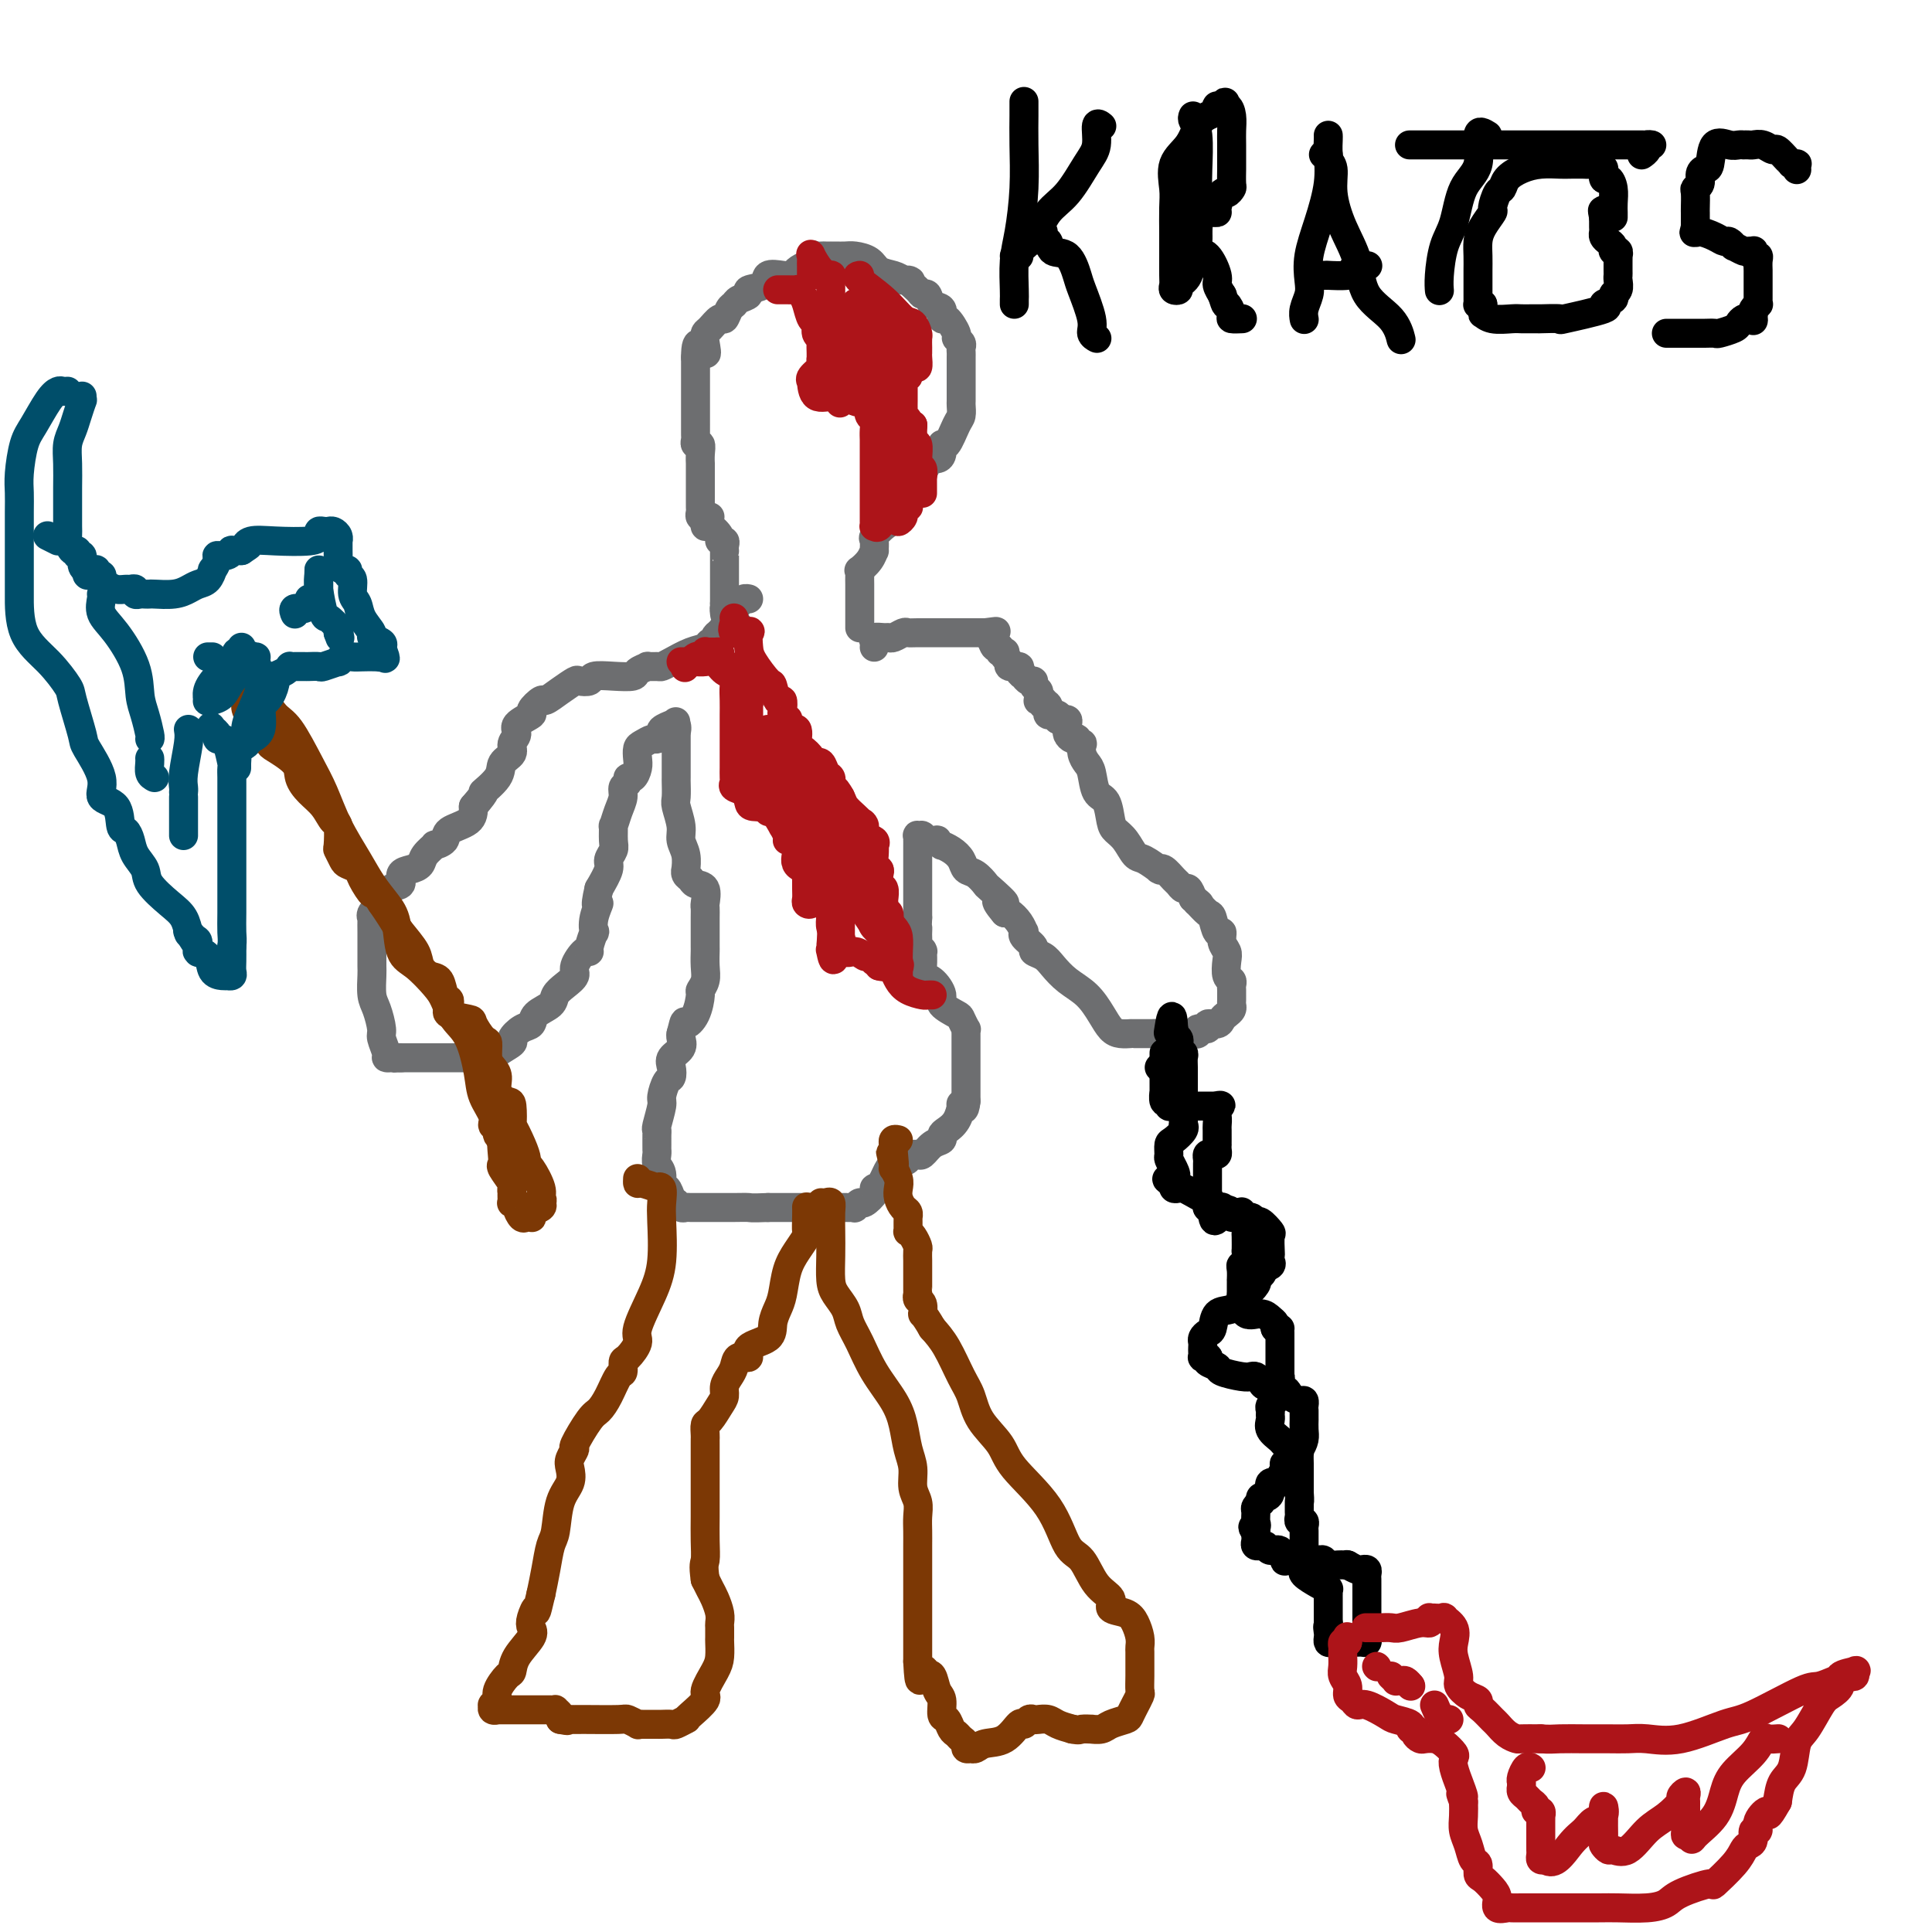 <svg viewBox='0 0 400 400' version='1.1' xmlns='http://www.w3.org/2000/svg' xmlns:xlink='http://www.w3.org/1999/xlink'><g fill='none' stroke='#6D6E70' stroke-width='6' stroke-linecap='round' stroke-linejoin='round'><path d='M147,107c-0.415,-0.002 -0.829,-0.004 -1,0c-0.171,0.004 -0.098,0.013 0,0c0.098,-0.013 0.223,-0.047 0,0c-0.223,0.047 -0.792,0.174 -1,0c-0.208,-0.174 -0.056,-0.651 0,-1c0.056,-0.349 0.015,-0.571 0,-1c-0.015,-0.429 -0.004,-1.066 0,-2c0.004,-0.934 0.001,-2.165 0,-3c-0.001,-0.835 0.001,-1.275 0,-2c-0.001,-0.725 -0.004,-1.734 0,-2c0.004,-0.266 0.015,0.213 0,0c-0.015,-0.213 -0.057,-1.116 0,-2c0.057,-0.884 0.211,-1.747 0,-2c-0.211,-0.253 -0.789,0.105 -1,0c-0.211,-0.105 -0.057,-0.673 0,-1c0.057,-0.327 0.015,-0.411 0,-1c-0.015,-0.589 -0.004,-1.682 0,-2c0.004,-0.318 0.001,0.138 0,0c-0.001,-0.138 -0.000,-0.872 0,-2c0.000,-1.128 0.000,-2.652 0,-3c-0.000,-0.348 -0.000,0.478 0,0c0.000,-0.478 0.000,-2.262 0,-3c-0.000,-0.738 -0.000,-0.429 0,-1c0.000,-0.571 0.000,-2.020 0,-3c-0.000,-0.980 -0.000,-1.490 0,-2'/><path d='M144,74c-0.013,-5.241 1.453,-1.843 2,-1c0.547,0.843 0.174,-0.868 0,-2c-0.174,-1.132 -0.149,-1.683 0,-2c0.149,-0.317 0.421,-0.399 1,-1c0.579,-0.601 1.463,-1.719 2,-2c0.537,-0.281 0.727,0.276 1,0c0.273,-0.276 0.631,-1.384 1,-2c0.369,-0.616 0.751,-0.741 1,-1c0.249,-0.259 0.365,-0.651 1,-1c0.635,-0.349 1.787,-0.654 2,-1c0.213,-0.346 -0.514,-0.733 0,-1c0.514,-0.267 2.269,-0.414 3,-1c0.731,-0.586 0.437,-1.611 1,-2c0.563,-0.389 1.983,-0.141 3,0c1.017,0.141 1.631,0.174 2,0c0.369,-0.174 0.494,-0.554 1,-1c0.506,-0.446 1.392,-0.957 2,-1c0.608,-0.043 0.936,0.381 1,0c0.064,-0.381 -0.137,-1.566 0,-2c0.137,-0.434 0.610,-0.116 1,0c0.390,0.116 0.695,0.031 1,0c0.305,-0.031 0.610,-0.008 1,0c0.390,0.008 0.866,0.002 1,0c0.134,-0.002 -0.073,0.002 0,0c0.073,-0.002 0.427,-0.008 1,0c0.573,0.008 1.364,0.029 2,0c0.636,-0.029 1.115,-0.110 2,0c0.885,0.110 2.175,0.411 3,1c0.825,0.589 1.184,1.466 2,2c0.816,0.534 2.090,0.724 3,1c0.910,0.276 1.455,0.638 2,1'/><path d='M187,58c2.747,0.671 1.116,-0.153 1,0c-0.116,0.153 1.283,1.282 2,2c0.717,0.718 0.752,1.024 1,1c0.248,-0.024 0.709,-0.377 1,0c0.291,0.377 0.411,1.485 1,2c0.589,0.515 1.645,0.439 2,1c0.355,0.561 0.008,1.761 0,2c-0.008,0.239 0.324,-0.483 1,0c0.676,0.483 1.698,2.171 2,3c0.302,0.829 -0.115,0.799 0,1c0.115,0.201 0.763,0.634 1,1c0.237,0.366 0.064,0.665 0,1c-0.064,0.335 -0.017,0.705 0,1c0.017,0.295 0.005,0.513 0,1c-0.005,0.487 -0.001,1.243 0,2c0.001,0.757 0.000,1.516 0,2c-0.000,0.484 -0.000,0.692 0,1c0.000,0.308 0.001,0.716 0,1c-0.001,0.284 -0.002,0.444 0,1c0.002,0.556 0.008,1.510 0,2c-0.008,0.490 -0.031,0.518 0,1c0.031,0.482 0.114,1.418 0,2c-0.114,0.582 -0.426,0.811 -1,2c-0.574,1.189 -1.411,3.337 -2,4c-0.589,0.663 -0.931,-0.160 -1,0c-0.069,0.160 0.136,1.303 0,2c-0.136,0.697 -0.614,0.949 -1,1c-0.386,0.051 -0.681,-0.100 -1,0c-0.319,0.100 -0.663,0.450 -1,1c-0.337,0.550 -0.668,1.300 -1,2c-0.332,0.700 -0.666,1.350 -1,2'/><path d='M190,100c-1.798,2.381 -1.792,1.333 -2,1c-0.208,-0.333 -0.630,0.047 -1,1c-0.370,0.953 -0.689,2.478 -1,3c-0.311,0.522 -0.613,0.042 -1,0c-0.387,-0.042 -0.860,0.355 -1,1c-0.140,0.645 0.053,1.540 0,2c-0.053,0.460 -0.354,0.486 -1,1c-0.646,0.514 -1.639,1.516 -2,2c-0.361,0.484 -0.090,0.449 0,1c0.090,0.551 -0.000,1.688 0,2c0.000,0.312 0.091,-0.202 0,0c-0.091,0.202 -0.364,1.118 -1,2c-0.636,0.882 -1.634,1.729 -2,2c-0.366,0.271 -0.098,-0.033 0,0c0.098,0.033 0.026,0.403 0,1c-0.026,0.597 -0.007,1.422 0,2c0.007,0.578 0.002,0.910 0,1c-0.002,0.090 -0.001,-0.060 0,0c0.001,0.060 0.000,0.331 0,1c-0.000,0.669 -0.000,1.737 0,2c0.000,0.263 0.000,-0.280 0,0c-0.000,0.280 -0.000,1.382 0,2c0.000,0.618 0.000,0.753 0,1c-0.000,0.247 -0.000,0.605 0,1c0.000,0.395 0.000,0.827 0,1c-0.000,0.173 -0.000,0.086 0,0'/><path d='M146,107c0.013,0.295 0.027,0.591 0,1c-0.027,0.409 -0.094,0.932 0,1c0.094,0.068 0.351,-0.319 1,0c0.649,0.319 1.691,1.343 2,2c0.309,0.657 -0.113,0.946 0,1c0.113,0.054 0.762,-0.129 1,0c0.238,0.129 0.064,0.568 0,1c-0.064,0.432 -0.017,0.856 0,1c0.017,0.144 0.005,0.007 0,0c-0.005,-0.007 -0.001,0.116 0,1c0.001,0.884 0.000,2.528 0,3c-0.000,0.472 -0.000,-0.228 0,0c0.000,0.228 0.000,1.384 0,2c-0.000,0.616 -0.000,0.693 0,1c0.000,0.307 0.000,0.845 0,1c-0.000,0.155 -0.000,-0.074 0,0c0.000,0.074 0.000,0.450 0,1c-0.000,0.550 -0.000,1.275 0,2'/><path d='M150,125c0.619,2.952 0.167,1.333 0,1c-0.167,-0.333 -0.048,0.619 0,1c0.048,0.381 0.024,0.190 0,0'/><path d='M181,134c0.054,-0.309 0.107,-0.618 0,-1c-0.107,-0.382 -0.376,-0.838 0,-1c0.376,-0.162 1.396,-0.029 2,0c0.604,0.029 0.793,-0.045 1,0c0.207,0.045 0.433,0.208 1,0c0.567,-0.208 1.474,-0.788 2,-1c0.526,-0.212 0.670,-0.057 1,0c0.330,0.057 0.847,0.015 2,0c1.153,-0.015 2.944,-0.004 4,0c1.056,0.004 1.377,0.001 2,0c0.623,-0.001 1.548,-0.000 2,0c0.452,0.000 0.432,0.000 1,0c0.568,-0.000 1.725,-0.000 2,0c0.275,0.000 -0.332,0.000 0,0c0.332,-0.000 1.605,-0.000 2,0c0.395,0.000 -0.086,0.000 0,0c0.086,-0.000 0.739,-0.000 1,0c0.261,0.000 0.131,0.000 0,0'/><path d='M204,131c3.796,-0.491 1.787,-0.219 1,0c-0.787,0.219 -0.351,0.384 0,1c0.351,0.616 0.616,1.682 1,2c0.384,0.318 0.888,-0.112 1,0c0.112,0.112 -0.167,0.765 0,1c0.167,0.235 0.781,0.052 1,0c0.219,-0.052 0.042,0.029 0,0c-0.042,-0.029 0.049,-0.166 0,0c-0.049,0.166 -0.239,0.636 0,1c0.239,0.364 0.905,0.624 1,1c0.095,0.376 -0.382,0.870 0,1c0.382,0.130 1.622,-0.105 2,0c0.378,0.105 -0.105,0.549 0,1c0.105,0.451 0.798,0.908 1,1c0.202,0.092 -0.086,-0.183 0,0c0.086,0.183 0.545,0.822 1,1c0.455,0.178 0.907,-0.106 1,0c0.093,0.106 -0.172,0.603 0,1c0.172,0.397 0.782,0.694 1,1c0.218,0.306 0.045,0.621 0,1c-0.045,0.379 0.040,0.823 0,1c-0.040,0.177 -0.203,0.086 0,0c0.203,-0.086 0.772,-0.167 1,0c0.228,0.167 0.114,0.584 0,1'/><path d='M216,146c2.078,2.276 1.274,0.466 1,0c-0.274,-0.466 -0.017,0.410 0,1c0.017,0.590 -0.205,0.893 0,1c0.205,0.107 0.839,0.018 1,0c0.161,-0.018 -0.149,0.034 0,0c0.149,-0.034 0.757,-0.152 1,0c0.243,0.152 0.122,0.576 0,1'/><path d='M219,149c0.707,0.461 0.974,0.113 1,0c0.026,-0.113 -0.189,0.007 0,0c0.189,-0.007 0.782,-0.143 1,0c0.218,0.143 0.061,0.564 0,1c-0.061,0.436 -0.026,0.888 0,1c0.026,0.112 0.045,-0.115 0,0c-0.045,0.115 -0.152,0.571 0,1c0.152,0.429 0.563,0.831 1,1c0.437,0.169 0.901,0.104 1,0c0.099,-0.104 -0.167,-0.246 0,0c0.167,0.246 0.766,0.879 1,1c0.234,0.121 0.103,-0.269 0,0c-0.103,0.269 -0.179,1.197 0,2c0.179,0.803 0.611,1.483 1,2c0.389,0.517 0.733,0.873 1,2c0.267,1.127 0.456,3.025 1,4c0.544,0.975 1.445,1.029 2,2c0.555,0.971 0.766,2.861 1,4c0.234,1.139 0.491,1.528 1,2c0.509,0.472 1.271,1.026 2,2c0.729,0.974 1.424,2.367 2,3c0.576,0.633 1.032,0.508 2,1c0.968,0.492 2.448,1.603 3,2c0.552,0.397 0.175,0.081 0,0c-0.175,-0.081 -0.149,0.074 0,0c0.149,-0.074 0.421,-0.375 1,0c0.579,0.375 1.464,1.426 2,2c0.536,0.574 0.721,0.669 1,1c0.279,0.331 0.652,0.897 1,1c0.348,0.103 0.671,-0.256 1,0c0.329,0.256 0.665,1.128 1,2'/><path d='M247,186c2.112,1.651 1.392,1.277 1,1c-0.392,-0.277 -0.455,-0.458 0,0c0.455,0.458 1.427,1.554 2,2c0.573,0.446 0.746,0.241 1,1c0.254,0.759 0.590,2.481 1,3c0.410,0.519 0.893,-0.166 1,0c0.107,0.166 -0.164,1.182 0,2c0.164,0.818 0.762,1.438 1,2c0.238,0.562 0.116,1.068 0,2c-0.116,0.932 -0.227,2.292 0,3c0.227,0.708 0.793,0.763 1,1c0.207,0.237 0.056,0.655 0,1c-0.056,0.345 -0.015,0.617 0,1c0.015,0.383 0.005,0.876 0,1c-0.005,0.124 -0.004,-0.121 0,0c0.004,0.121 0.012,0.610 0,1c-0.012,0.390 -0.043,0.683 0,1c0.043,0.317 0.161,0.658 0,1c-0.161,0.342 -0.601,0.684 -1,1c-0.399,0.316 -0.756,0.605 -1,1c-0.244,0.395 -0.376,0.894 -1,1c-0.624,0.106 -1.742,-0.182 -2,0c-0.258,0.182 0.342,0.833 0,1c-0.342,0.167 -1.625,-0.151 -2,0c-0.375,0.151 0.160,0.773 0,1c-0.160,0.227 -1.013,0.061 -2,0c-0.987,-0.061 -2.107,-0.016 -3,0c-0.893,0.016 -1.559,0.004 -2,0c-0.441,-0.004 -0.657,-0.001 -1,0c-0.343,0.001 -0.812,0.000 -1,0c-0.188,-0.000 -0.094,-0.000 0,0'/><path d='M239,214c-1.586,-0.000 -1.050,-0.000 -1,0c0.050,0.000 -0.385,0.000 -1,0c-0.615,-0.000 -1.411,-0.002 -2,0c-0.589,0.002 -0.972,0.007 -1,0c-0.028,-0.007 0.300,-0.025 0,0c-0.300,0.025 -1.227,0.093 -2,0c-0.773,-0.093 -1.390,-0.346 -2,-1c-0.610,-0.654 -1.212,-1.709 -2,-3c-0.788,-1.291 -1.760,-2.818 -3,-4c-1.240,-1.182 -2.747,-2.017 -4,-3c-1.253,-0.983 -2.252,-2.112 -3,-3c-0.748,-0.888 -1.244,-1.534 -2,-2c-0.756,-0.466 -1.772,-0.752 -2,-1c-0.228,-0.248 0.332,-0.457 0,-1c-0.332,-0.543 -1.555,-1.419 -2,-2c-0.445,-0.581 -0.112,-0.867 0,-1c0.112,-0.133 0.002,-0.113 0,0c-0.002,0.113 0.104,0.317 0,0c-0.104,-0.317 -0.420,-1.157 -1,-2c-0.580,-0.843 -1.425,-1.688 -2,-2c-0.575,-0.312 -0.878,-0.089 -1,0c-0.122,0.089 -0.061,0.045 0,0'/><path d='M208,189c-3.540,-4.147 -0.392,-2.013 0,-2c0.392,0.013 -1.974,-2.093 -3,-3c-1.026,-0.907 -0.711,-0.614 -1,-1c-0.289,-0.386 -1.181,-1.452 -2,-2c-0.819,-0.548 -1.563,-0.576 -2,-1c-0.437,-0.424 -0.566,-1.242 -1,-2c-0.434,-0.758 -1.172,-1.457 -2,-2c-0.828,-0.543 -1.745,-0.930 -2,-1c-0.255,-0.070 0.152,0.179 0,0c-0.152,-0.179 -0.863,-0.784 -1,-1c-0.137,-0.216 0.299,-0.044 0,0c-0.299,0.044 -1.334,-0.042 -2,0c-0.666,0.042 -0.963,0.211 -1,0c-0.037,-0.211 0.186,-0.803 0,-1c-0.186,-0.197 -0.782,0.002 -1,0c-0.218,-0.002 -0.058,-0.206 0,0c0.058,0.206 0.016,0.820 0,1c-0.016,0.180 -0.004,-0.075 0,0c0.004,0.075 0.001,0.480 0,1c-0.001,0.520 -0.000,1.154 0,2c0.000,0.846 0.000,1.903 0,3c-0.000,1.097 -0.000,2.232 0,3c0.000,0.768 0.000,1.168 0,2c-0.000,0.832 -0.000,2.095 0,3c0.000,0.905 0.000,1.453 0,2'/><path d='M190,190c-0.155,2.876 -0.043,2.067 0,2c0.043,-0.067 0.015,0.609 0,1c-0.015,0.391 -0.018,0.497 0,1c0.018,0.503 0.057,1.403 0,2c-0.057,0.597 -0.212,0.889 0,1c0.212,0.111 0.789,0.039 1,0c0.211,-0.039 0.055,-0.045 0,0c-0.055,0.045 -0.009,0.143 0,0c0.009,-0.143 -0.017,-0.526 0,0c0.017,0.526 0.079,1.961 0,3c-0.079,1.039 -0.298,1.683 0,2c0.298,0.317 1.112,0.307 2,1c0.888,0.693 1.849,2.088 2,3c0.151,0.912 -0.510,1.340 0,2c0.510,0.660 2.189,1.553 3,2c0.811,0.447 0.753,0.448 1,1c0.247,0.552 0.798,1.653 1,2c0.202,0.347 0.054,-0.062 0,0c-0.054,0.062 -0.014,0.594 0,1c0.014,0.406 0.004,0.687 0,1c-0.004,0.313 -0.001,0.659 0,1c0.001,0.341 0.000,0.678 0,1c-0.000,0.322 -0.000,0.628 0,1c0.000,0.372 0.000,0.811 0,1c-0.000,0.189 -0.000,0.130 0,0c0.000,-0.130 0.000,-0.330 0,0c-0.000,0.330 -0.000,1.191 0,2c0.000,0.809 0.000,1.567 0,2c-0.000,0.433 -0.000,0.540 0,1c0.000,0.460 0.000,1.274 0,2c-0.000,0.726 -0.000,1.363 0,2'/><path d='M200,228c-0.235,2.588 -0.824,1.558 -1,1c-0.176,-0.558 0.059,-0.644 0,0c-0.059,0.644 -0.414,2.017 -1,3c-0.586,0.983 -1.404,1.578 -2,2c-0.596,0.422 -0.972,0.673 -1,1c-0.028,0.327 0.291,0.729 0,1c-0.291,0.271 -1.193,0.412 -2,1c-0.807,0.588 -1.521,1.624 -2,2c-0.479,0.376 -0.724,0.090 -1,0c-0.276,-0.090 -0.585,0.014 -1,0c-0.415,-0.014 -0.937,-0.145 -1,0c-0.063,0.145 0.334,0.566 0,1c-0.334,0.434 -1.400,0.880 -2,1c-0.600,0.120 -0.734,-0.087 -1,0c-0.266,0.087 -0.664,0.468 -1,1c-0.336,0.532 -0.610,1.216 -1,2c-0.390,0.784 -0.896,1.668 -1,2c-0.104,0.332 0.194,0.112 0,0c-0.194,-0.112 -0.879,-0.117 -1,0c-0.121,0.117 0.322,0.357 0,1c-0.322,0.643 -1.409,1.689 -2,2c-0.591,0.311 -0.684,-0.113 -1,0c-0.316,0.113 -0.853,0.762 -1,1c-0.147,0.238 0.095,0.064 0,0c-0.095,-0.064 -0.529,-0.017 -1,0c-0.471,0.017 -0.980,0.005 -1,0c-0.020,-0.005 0.448,-0.001 0,0c-0.448,0.001 -1.811,0.000 -3,0c-1.189,-0.000 -2.205,-0.000 -4,0c-1.795,0.000 -4.370,0.000 -6,0c-1.630,-0.000 -2.315,-0.000 -3,0'/><path d='M159,250c-3.854,0.155 -3.490,0.041 -4,0c-0.510,-0.041 -1.895,-0.011 -3,0c-1.105,0.011 -1.931,0.003 -3,0c-1.069,-0.003 -2.380,0.000 -3,0c-0.620,-0.000 -0.547,-0.003 -1,0c-0.453,0.003 -1.431,0.013 -2,0c-0.569,-0.013 -0.730,-0.050 -1,0c-0.270,0.050 -0.651,0.188 -1,0c-0.349,-0.188 -0.667,-0.701 -1,-1c-0.333,-0.299 -0.681,-0.383 -1,-1c-0.319,-0.617 -0.607,-1.766 -1,-2c-0.393,-0.234 -0.890,0.445 -1,0c-0.110,-0.445 0.167,-2.016 0,-3c-0.167,-0.984 -0.777,-1.380 -1,-2c-0.223,-0.620 -0.060,-1.462 0,-2c0.060,-0.538 0.015,-0.771 0,-1c-0.015,-0.229 -0.000,-0.453 0,-1c0.000,-0.547 -0.015,-1.415 0,-2c0.015,-0.585 0.059,-0.885 0,-1c-0.059,-0.115 -0.223,-0.043 0,-1c0.223,-0.957 0.831,-2.942 1,-4c0.169,-1.058 -0.100,-1.190 0,-2c0.100,-0.810 0.570,-2.300 1,-3c0.430,-0.700 0.819,-0.611 1,-1c0.181,-0.389 0.153,-1.256 0,-2c-0.153,-0.744 -0.433,-1.364 0,-2c0.433,-0.636 1.578,-1.287 2,-2c0.422,-0.713 0.121,-1.490 0,-2c-0.121,-0.510 -0.060,-0.755 0,-1'/><path d='M141,214c0.896,-3.643 0.636,-2.249 1,-2c0.364,0.249 1.351,-0.645 2,-2c0.649,-1.355 0.958,-3.169 1,-4c0.042,-0.831 -0.185,-0.679 0,-1c0.185,-0.321 0.782,-1.114 1,-2c0.218,-0.886 0.058,-1.865 0,-3c-0.058,-1.135 -0.016,-2.427 0,-3c0.016,-0.573 0.004,-0.428 0,-1c-0.004,-0.572 0.001,-1.863 0,-3c-0.001,-1.137 -0.007,-2.122 0,-3c0.007,-0.878 0.027,-1.650 0,-2c-0.027,-0.350 -0.102,-0.278 0,-1c0.102,-0.722 0.381,-2.236 0,-3c-0.381,-0.764 -1.423,-0.777 -2,-1c-0.577,-0.223 -0.689,-0.657 -1,-1c-0.311,-0.343 -0.819,-0.595 -1,-1c-0.181,-0.405 -0.033,-0.964 0,-1c0.033,-0.036 -0.047,0.449 0,0c0.047,-0.449 0.223,-1.834 0,-3c-0.223,-1.166 -0.844,-2.113 -1,-3c-0.156,-0.887 0.154,-1.713 0,-3c-0.154,-1.287 -0.773,-3.036 -1,-4c-0.227,-0.964 -0.061,-1.142 0,-2c0.061,-0.858 0.016,-2.397 0,-3c-0.016,-0.603 -0.004,-0.270 0,-1c0.004,-0.730 0.001,-2.524 0,-3c-0.001,-0.476 -0.000,0.367 0,0c0.000,-0.367 0.000,-1.944 0,-3c-0.000,-1.056 -0.000,-1.592 0,-2c0.000,-0.408 0.000,-0.688 0,-1c-0.000,-0.312 -0.000,-0.656 0,-1'/><path d='M140,151c-0.173,-3.496 -0.107,-0.738 0,0c0.107,0.738 0.254,-0.546 0,-1c-0.254,-0.454 -0.908,-0.079 -1,0c-0.092,0.079 0.380,-0.137 0,0c-0.380,0.137 -1.611,0.628 -2,1c-0.389,0.372 0.064,0.624 0,1c-0.064,0.376 -0.644,0.877 -1,1c-0.356,0.123 -0.487,-0.133 -1,0c-0.513,0.133 -1.408,0.656 -2,1c-0.592,0.344 -0.881,0.508 -1,1c-0.119,0.492 -0.069,1.312 0,2c0.069,0.688 0.158,1.244 0,2c-0.158,0.756 -0.563,1.710 -1,2c-0.437,0.290 -0.904,-0.086 -1,0c-0.096,0.086 0.181,0.634 0,1c-0.181,0.366 -0.819,0.551 -1,1c-0.181,0.449 0.095,1.163 0,2c-0.095,0.837 -0.560,1.795 -1,3c-0.440,1.205 -0.854,2.655 -1,3c-0.146,0.345 -0.024,-0.415 0,0c0.024,0.415 -0.052,2.003 0,3c0.052,0.997 0.230,1.401 0,2c-0.230,0.599 -0.870,1.392 -1,2c-0.130,0.608 0.248,1.031 0,2c-0.248,0.969 -1.124,2.485 -2,4'/><path d='M124,184c-1.178,5.036 -0.123,3.125 0,3c0.123,-0.125 -0.684,1.536 -1,3c-0.316,1.464 -0.139,2.729 0,3c0.139,0.271 0.239,-0.454 0,0c-0.239,0.454 -0.819,2.085 -1,3c-0.181,0.915 0.037,1.113 0,1c-0.037,-0.113 -0.329,-0.536 -1,0c-0.671,0.536 -1.722,2.030 -2,3c-0.278,0.970 0.216,1.414 0,2c-0.216,0.586 -1.142,1.313 -2,2c-0.858,0.687 -1.647,1.335 -2,2c-0.353,0.665 -0.271,1.348 -1,2c-0.729,0.652 -2.269,1.273 -3,2c-0.731,0.727 -0.651,1.560 -1,2c-0.349,0.440 -1.125,0.486 -2,1c-0.875,0.514 -1.850,1.497 -2,2c-0.150,0.503 0.524,0.527 0,1c-0.524,0.473 -2.248,1.395 -3,2c-0.752,0.605 -0.533,0.894 -1,1c-0.467,0.106 -1.621,0.028 -2,0c-0.379,-0.028 0.019,-0.008 0,0c-0.019,0.008 -0.453,0.002 -1,0c-0.547,-0.002 -1.207,-0.001 -2,0c-0.793,0.001 -1.718,0.000 -3,0c-1.282,-0.000 -2.921,-0.000 -4,0c-1.079,0.000 -1.599,0.000 -2,0c-0.401,-0.000 -0.685,-0.000 -1,0c-0.315,0.000 -0.662,0.000 -1,0c-0.338,-0.000 -0.668,-0.000 -1,0c-0.332,0.000 -0.666,0.000 -1,0c-0.334,-0.000 -0.667,-0.000 -1,0'/><path d='M83,219c-3.045,0.154 -0.657,0.040 0,0c0.657,-0.040 -0.416,-0.007 -1,0c-0.584,0.007 -0.677,-0.012 -1,0c-0.323,0.012 -0.874,0.057 -1,0c-0.126,-0.057 0.173,-0.215 0,-1c-0.173,-0.785 -0.817,-2.196 -1,-3c-0.183,-0.804 0.095,-1.001 0,-2c-0.095,-0.999 -0.561,-2.801 -1,-4c-0.439,-1.199 -0.850,-1.796 -1,-3c-0.150,-1.204 -0.040,-3.014 0,-4c0.040,-0.986 0.011,-1.147 0,-2c-0.011,-0.853 -0.003,-2.398 0,-3c0.003,-0.602 0.001,-0.262 0,-1c-0.001,-0.738 -0.002,-2.554 0,-3c0.002,-0.446 0.007,0.478 0,0c-0.007,-0.478 -0.025,-2.360 0,-3c0.025,-0.640 0.091,-0.040 0,0c-0.091,0.040 -0.341,-0.479 0,-1c0.341,-0.521 1.274,-1.043 2,-2c0.726,-0.957 1.245,-2.350 2,-3c0.755,-0.650 1.745,-0.558 2,-1c0.255,-0.442 -0.225,-1.418 0,-2c0.225,-0.582 1.154,-0.768 2,-1c0.846,-0.232 1.607,-0.509 2,-1c0.393,-0.491 0.417,-1.195 1,-2c0.583,-0.805 1.725,-1.709 2,-2c0.275,-0.291 -0.319,0.033 0,0c0.319,-0.033 1.549,-0.421 2,-1c0.451,-0.579 0.121,-1.348 1,-2c0.879,-0.652 2.965,-1.186 4,-2c1.035,-0.814 1.017,-1.907 1,-3'/><path d='M98,167c3.527,-4.097 1.844,-2.841 2,-3c0.156,-0.159 2.152,-1.733 3,-3c0.848,-1.267 0.550,-2.226 1,-3c0.450,-0.774 1.649,-1.363 2,-2c0.351,-0.637 -0.146,-1.321 0,-2c0.146,-0.679 0.936,-1.353 1,-2c0.064,-0.647 -0.598,-1.268 0,-2c0.598,-0.732 2.456,-1.575 3,-2c0.544,-0.425 -0.225,-0.433 0,-1c0.225,-0.567 1.446,-1.693 2,-2c0.554,-0.307 0.443,0.206 1,0c0.557,-0.206 1.782,-1.131 3,-2c1.218,-0.869 2.429,-1.683 3,-2c0.571,-0.317 0.504,-0.137 1,0c0.496,0.137 1.556,0.230 2,0c0.444,-0.230 0.270,-0.783 1,-1c0.730,-0.217 2.362,-0.096 4,0c1.638,0.096 3.283,0.169 4,0c0.717,-0.169 0.506,-0.581 1,-1c0.494,-0.419 1.692,-0.846 2,-1c0.308,-0.154 -0.273,-0.034 0,0c0.273,0.034 1.400,-0.018 2,0c0.600,0.018 0.671,0.106 1,0c0.329,-0.106 0.915,-0.406 2,-1c1.085,-0.594 2.668,-1.482 4,-2c1.332,-0.518 2.412,-0.664 3,-1c0.588,-0.336 0.682,-0.861 1,-1c0.318,-0.139 0.858,0.107 1,0c0.142,-0.107 -0.116,-0.567 0,-1c0.116,-0.433 0.604,-0.838 1,-1c0.396,-0.162 0.698,-0.081 1,0'/><path d='M150,131c5.818,-2.404 1.363,-1.414 0,-1c-1.363,0.414 0.367,0.250 1,0c0.633,-0.250 0.169,-0.588 0,-1c-0.169,-0.412 -0.042,-0.898 0,-1c0.042,-0.102 0.000,0.180 0,0c-0.000,-0.180 0.041,-0.823 0,-1c-0.041,-0.177 -0.165,0.110 0,0c0.165,-0.110 0.619,-0.618 1,-1c0.381,-0.382 0.690,-0.638 1,-1c0.310,-0.362 0.622,-0.828 1,-1c0.378,-0.172 0.822,-0.049 1,0c0.178,0.049 0.089,0.025 0,0'/></g>
<g fill='none' stroke='#7C3805' stroke-width='6' stroke-linecap='round' stroke-linejoin='round'><path d='M132,244c-0.020,0.452 -0.040,0.903 0,1c0.040,0.097 0.140,-0.161 1,0c0.860,0.161 2.479,0.741 3,1c0.521,0.259 -0.055,0.195 0,0c0.055,-0.195 0.742,-0.523 1,0c0.258,0.523 0.085,1.898 0,3c-0.085,1.102 -0.084,1.932 0,4c0.084,2.068 0.251,5.374 0,8c-0.251,2.626 -0.919,4.572 -2,7c-1.081,2.428 -2.576,5.337 -3,7c-0.424,1.663 0.224,2.078 0,3c-0.224,0.922 -1.320,2.350 -2,3c-0.680,0.650 -0.945,0.521 -1,1c-0.055,0.479 0.100,1.567 0,2c-0.100,0.433 -0.455,0.211 -1,1c-0.545,0.789 -1.280,2.588 -2,4c-0.720,1.412 -1.426,2.437 -2,3c-0.574,0.563 -1.016,0.664 -2,2c-0.984,1.336 -2.511,3.908 -3,5c-0.489,1.092 0.058,0.705 0,1c-0.058,0.295 -0.722,1.273 -1,2c-0.278,0.727 -0.168,1.204 0,2c0.168,0.796 0.396,1.913 0,3c-0.396,1.087 -1.415,2.145 -2,4c-0.585,1.855 -0.734,4.508 -1,6c-0.266,1.492 -0.649,1.825 -1,3c-0.351,1.175 -0.672,3.193 -1,5c-0.328,1.807 -0.664,3.404 -1,5'/><path d='M112,330c-1.252,5.381 -0.882,3.335 -1,3c-0.118,-0.335 -0.725,1.042 -1,2c-0.275,0.958 -0.219,1.498 0,2c0.219,0.502 0.601,0.967 0,2c-0.601,1.033 -2.184,2.633 -3,4c-0.816,1.367 -0.863,2.500 -1,3c-0.137,0.500 -0.362,0.368 -1,1c-0.638,0.632 -1.689,2.030 -2,3c-0.311,0.970 0.117,1.514 0,2c-0.117,0.486 -0.780,0.915 -1,1c-0.220,0.085 0.001,-0.173 0,0c-0.001,0.173 -0.224,0.778 0,1c0.224,0.222 0.897,0.059 1,0c0.103,-0.059 -0.362,-0.016 0,0c0.362,0.016 1.551,0.004 3,0c1.449,-0.004 3.158,-0.001 4,0c0.842,0.001 0.817,0.000 1,0c0.183,-0.000 0.575,0.000 1,0c0.425,-0.000 0.883,-0.001 1,0c0.117,0.001 -0.109,0.003 0,0c0.109,-0.003 0.551,-0.012 1,0c0.449,0.012 0.904,0.044 1,0c0.096,-0.044 -0.166,-0.166 0,0c0.166,0.166 0.762,0.619 1,1c0.238,0.381 0.119,0.691 0,1'/><path d='M116,356c2.352,0.464 1.231,0.123 1,0c-0.231,-0.123 0.429,-0.029 1,0c0.571,0.029 1.052,-0.006 3,0c1.948,0.006 5.362,0.054 7,0c1.638,-0.054 1.498,-0.211 2,0c0.502,0.211 1.644,0.788 2,1c0.356,0.212 -0.075,0.057 0,0c0.075,-0.057 0.654,-0.015 1,0c0.346,0.015 0.459,0.005 1,0c0.541,-0.005 1.512,-0.005 2,0c0.488,0.005 0.495,0.016 1,0c0.505,-0.016 1.509,-0.058 2,0c0.491,0.058 0.469,0.216 1,0c0.531,-0.216 1.615,-0.804 2,-1c0.385,-0.196 0.071,0.001 0,0c-0.071,-0.001 0.100,-0.201 1,-1c0.900,-0.799 2.528,-2.197 3,-3c0.472,-0.803 -0.213,-1.012 0,-2c0.213,-0.988 1.325,-2.755 2,-4c0.675,-1.245 0.913,-1.968 1,-3c0.087,-1.032 0.024,-2.372 0,-3c-0.024,-0.628 -0.009,-0.542 0,-1c0.009,-0.458 0.014,-1.460 0,-2c-0.014,-0.540 -0.045,-0.620 0,-1c0.045,-0.380 0.167,-1.061 0,-2c-0.167,-0.939 -0.622,-2.138 -1,-3c-0.378,-0.862 -0.679,-1.389 -1,-2c-0.321,-0.611 -0.660,-1.305 -1,-2'/><path d='M146,327c-0.464,-3.202 -0.124,-3.207 0,-4c0.124,-0.793 0.033,-2.375 0,-4c-0.033,-1.625 -0.009,-3.293 0,-5c0.009,-1.707 0.002,-3.452 0,-5c-0.002,-1.548 -0.000,-2.900 0,-4c0.000,-1.100 -0.000,-1.948 0,-3c0.000,-1.052 0.002,-2.307 0,-3c-0.002,-0.693 -0.008,-0.822 0,-1c0.008,-0.178 0.031,-0.404 0,-1c-0.031,-0.596 -0.114,-1.563 0,-2c0.114,-0.437 0.426,-0.344 1,-1c0.574,-0.656 1.411,-2.062 2,-3c0.589,-0.938 0.930,-1.408 1,-2c0.070,-0.592 -0.130,-1.306 0,-2c0.130,-0.694 0.591,-1.369 1,-2c0.409,-0.631 0.765,-1.218 1,-2c0.235,-0.782 0.349,-1.759 1,-2c0.651,-0.241 1.838,0.256 2,0c0.162,-0.256 -0.699,-1.263 0,-2c0.699,-0.737 2.960,-1.204 4,-2c1.040,-0.796 0.859,-1.920 1,-3c0.141,-1.080 0.606,-2.114 1,-3c0.394,-0.886 0.718,-1.622 1,-3c0.282,-1.378 0.520,-3.398 1,-5c0.480,-1.602 1.200,-2.787 2,-4c0.800,-1.213 1.678,-2.455 2,-3c0.322,-0.545 0.086,-0.395 0,-1c-0.086,-0.605 -0.023,-1.966 0,-3c0.023,-1.034 0.006,-1.740 0,-2c-0.006,-0.260 -0.002,-0.074 0,0c0.002,0.074 0.001,0.037 0,0'/><path d='M170,249c0.309,0.037 0.619,0.073 1,0c0.381,-0.073 0.834,-0.256 1,0c0.166,0.256 0.046,0.949 0,2c-0.046,1.051 -0.020,2.459 0,4c0.020,1.541 0.032,3.216 0,5c-0.032,1.784 -0.108,3.675 0,5c0.108,1.325 0.401,2.082 1,3c0.599,0.918 1.505,1.998 2,3c0.495,1.002 0.581,1.925 1,3c0.419,1.075 1.173,2.300 2,4c0.827,1.700 1.728,3.875 3,6c1.272,2.125 2.914,4.200 4,6c1.086,1.800 1.615,3.325 2,5c0.385,1.675 0.625,3.501 1,5c0.375,1.499 0.885,2.669 1,4c0.115,1.331 -0.165,2.821 0,4c0.165,1.179 0.776,2.048 1,3c0.224,0.952 0.060,1.988 0,3c-0.060,1.012 -0.016,2.001 0,3c0.016,0.999 0.004,2.009 0,3c-0.004,0.991 -0.001,1.962 0,3c0.001,1.038 0.000,2.142 0,3c-0.000,0.858 -0.000,1.471 0,3c0.000,1.529 0.000,3.973 0,5c-0.000,1.027 -0.000,0.638 0,1c0.000,0.362 0.000,1.476 0,2c-0.000,0.524 -0.000,0.458 0,1c0.000,0.542 0.000,1.692 0,2c-0.000,0.308 -0.000,-0.225 0,0c0.000,0.225 0.000,1.207 0,2c-0.000,0.793 -0.000,1.396 0,2'/><path d='M190,344c0.317,6.583 0.609,3.042 1,2c0.391,-1.042 0.879,0.415 1,1c0.121,0.585 -0.126,0.297 0,0c0.126,-0.297 0.625,-0.603 1,0c0.375,0.603 0.625,2.116 1,3c0.375,0.884 0.874,1.140 1,2c0.126,0.860 -0.121,2.325 0,3c0.121,0.675 0.611,0.562 1,1c0.389,0.438 0.678,1.428 1,2c0.322,0.572 0.679,0.728 1,1c0.321,0.272 0.607,0.661 1,1c0.393,0.339 0.893,0.628 1,1c0.107,0.372 -0.177,0.828 0,1c0.177,0.172 0.816,0.059 1,0c0.184,-0.059 -0.088,-0.066 0,0c0.088,0.066 0.534,0.205 1,0c0.466,-0.205 0.951,-0.752 2,-1c1.049,-0.248 2.663,-0.196 4,-1c1.337,-0.804 2.399,-2.464 3,-3c0.601,-0.536 0.742,0.052 1,0c0.258,-0.052 0.635,-0.743 1,-1c0.365,-0.257 0.719,-0.080 1,0c0.281,0.080 0.488,0.063 1,0c0.512,-0.063 1.330,-0.171 2,0c0.670,0.171 1.191,0.620 2,1c0.809,0.380 1.904,0.690 3,1'/><path d='M222,358c1.562,0.309 1.467,0.080 2,0c0.533,-0.080 1.695,-0.011 2,0c0.305,0.011 -0.245,-0.037 0,0c0.245,0.037 1.285,0.160 2,0c0.715,-0.160 1.105,-0.601 2,-1c0.895,-0.399 2.296,-0.755 3,-1c0.704,-0.245 0.710,-0.379 1,-1c0.290,-0.621 0.862,-1.730 1,-2c0.138,-0.270 -0.159,0.300 0,0c0.159,-0.300 0.775,-1.471 1,-2c0.225,-0.529 0.060,-0.417 0,-1c-0.060,-0.583 -0.015,-1.860 0,-3c0.015,-1.140 0.002,-2.143 0,-3c-0.002,-0.857 0.009,-1.567 0,-2c-0.009,-0.433 -0.039,-0.587 0,-1c0.039,-0.413 0.146,-1.083 0,-2c-0.146,-0.917 -0.546,-2.081 -1,-3c-0.454,-0.919 -0.964,-1.595 -2,-2c-1.036,-0.405 -2.598,-0.541 -3,-1c-0.402,-0.459 0.357,-1.242 0,-2c-0.357,-0.758 -1.829,-1.490 -3,-3c-1.171,-1.510 -2.041,-3.799 -3,-5c-0.959,-1.201 -2.008,-1.313 -3,-3c-0.992,-1.687 -1.929,-4.948 -4,-8c-2.071,-3.052 -5.278,-5.896 -7,-8c-1.722,-2.104 -1.959,-3.469 -3,-5c-1.041,-1.531 -2.887,-3.228 -4,-5c-1.113,-1.772 -1.494,-3.619 -2,-5c-0.506,-1.381 -1.136,-2.295 -2,-4c-0.864,-1.705 -1.961,-4.201 -3,-6c-1.039,-1.799 -2.019,-2.899 -3,-4'/><path d='M193,275c-2.016,-3.509 -2.057,-2.782 -2,-3c0.057,-0.218 0.211,-1.381 0,-2c-0.211,-0.619 -0.789,-0.693 -1,-1c-0.211,-0.307 -0.057,-0.845 0,-1c0.057,-0.155 0.015,0.074 0,0c-0.015,-0.074 -0.004,-0.453 0,-1c0.004,-0.547 0.001,-1.264 0,-2c-0.001,-0.736 0.001,-1.492 0,-2c-0.001,-0.508 -0.003,-0.770 0,-1c0.003,-0.230 0.011,-0.430 0,-1c-0.011,-0.570 -0.041,-1.511 0,-2c0.041,-0.489 0.155,-0.526 0,-1c-0.155,-0.474 -0.577,-1.383 -1,-2c-0.423,-0.617 -0.845,-0.940 -1,-1c-0.155,-0.060 -0.042,0.142 0,0c0.042,-0.142 0.012,-0.630 0,-1c-0.012,-0.370 -0.006,-0.623 0,-1c0.006,-0.377 0.012,-0.877 0,-1c-0.012,-0.123 -0.042,0.133 0,0c0.042,-0.133 0.156,-0.654 0,-1c-0.156,-0.346 -0.581,-0.517 -1,-1c-0.419,-0.483 -0.830,-1.277 -1,-2c-0.170,-0.723 -0.098,-1.373 0,-2c0.098,-0.627 0.222,-1.230 0,-2c-0.222,-0.770 -0.791,-1.707 -1,-2c-0.209,-0.293 -0.060,0.059 0,0c0.060,-0.059 0.030,-0.530 0,-1'/><path d='M185,241c-1.238,-5.150 -0.331,-1.025 0,0c0.331,1.025 0.088,-1.050 0,-2c-0.088,-0.950 -0.020,-0.776 0,-1c0.020,-0.224 -0.009,-0.844 0,-1c0.009,-0.156 0.054,0.154 0,0c-0.054,-0.154 -0.207,-0.772 0,-1c0.207,-0.228 0.773,-0.065 1,0c0.227,0.065 0.113,0.033 0,0'/></g>
<g fill='none' stroke='#AD1419' stroke-width='6' stroke-linecap='round' stroke-linejoin='round'><path d='M161,60c0.436,-0.000 0.873,-0.001 1,0c0.127,0.001 -0.054,0.003 0,0c0.054,-0.003 0.343,-0.010 1,0c0.657,0.010 1.681,0.038 2,0c0.319,-0.038 -0.068,-0.141 0,0c0.068,0.141 0.592,0.528 1,1c0.408,0.472 0.702,1.030 1,2c0.298,0.970 0.602,2.353 1,3c0.398,0.647 0.891,0.558 1,1c0.109,0.442 -0.167,1.415 0,2c0.167,0.585 0.777,0.783 1,1c0.223,0.217 0.059,0.454 0,1c-0.059,0.546 -0.014,1.402 0,2c0.014,0.598 -0.004,0.937 0,1c0.004,0.063 0.029,-0.151 0,0c-0.029,0.151 -0.113,0.668 0,1c0.113,0.332 0.422,0.478 0,1c-0.422,0.522 -1.577,1.419 -2,2c-0.423,0.581 -0.116,0.845 0,1c0.116,0.155 0.039,0.202 0,0c-0.039,-0.202 -0.041,-0.652 0,0c0.041,0.652 0.127,2.406 1,3c0.873,0.594 2.535,0.027 4,0c1.465,-0.027 2.732,0.487 4,1'/><path d='M177,83c1.455,0.155 1.094,0.044 1,0c-0.094,-0.044 0.079,-0.019 0,0c-0.079,0.019 -0.410,0.032 0,0c0.410,-0.032 1.560,-0.108 2,0c0.440,0.108 0.171,0.400 0,1c-0.171,0.600 -0.242,1.509 0,2c0.242,0.491 0.797,0.566 1,1c0.203,0.434 0.054,1.229 0,2c-0.054,0.771 -0.015,1.520 0,2c0.015,0.480 0.004,0.691 0,1c-0.004,0.309 -0.001,0.715 0,1c0.001,0.285 0.000,0.448 0,1c-0.000,0.552 -0.000,1.493 0,2c0.000,0.507 0.000,0.582 0,1c-0.000,0.418 -0.000,1.181 0,2c0.000,0.819 0.000,1.696 0,2c-0.000,0.304 -0.000,0.035 0,0c0.000,-0.035 0.000,0.162 0,1c-0.000,0.838 -0.001,2.315 0,3c0.001,0.685 0.003,0.578 0,1c-0.003,0.422 -0.011,1.374 0,2c0.011,0.626 0.042,0.927 0,1c-0.042,0.073 -0.155,-0.084 0,0c0.155,0.084 0.580,0.407 1,0c0.420,-0.407 0.834,-1.545 1,-2c0.166,-0.455 0.083,-0.228 0,0'/><path d='M178,57c-0.459,0.087 -0.918,0.174 0,1c0.918,0.826 3.213,2.391 5,4c1.787,1.609 3.067,3.261 4,4c0.933,0.739 1.518,0.566 2,1c0.482,0.434 0.861,1.477 1,2c0.139,0.523 0.038,0.526 0,1c-0.038,0.474 -0.013,1.419 0,2c0.013,0.581 0.013,0.799 0,1c-0.013,0.201 -0.041,0.383 0,1c0.041,0.617 0.151,1.667 0,2c-0.151,0.333 -0.562,-0.050 -1,0c-0.438,0.050 -0.902,0.534 -1,1c-0.098,0.466 0.170,0.913 0,1c-0.170,0.087 -0.778,-0.185 -1,0c-0.222,0.185 -0.060,0.828 0,1c0.060,0.172 0.016,-0.127 0,0c-0.016,0.127 -0.004,0.682 0,1c0.004,0.318 0.001,0.401 0,1c-0.001,0.599 -0.001,1.715 0,2c0.001,0.285 0.004,-0.261 0,0c-0.004,0.261 -0.016,1.327 0,2c0.016,0.673 0.060,0.951 0,1c-0.060,0.049 -0.222,-0.131 0,0c0.222,0.131 0.829,0.574 1,1c0.171,0.426 -0.094,0.836 0,1c0.094,0.164 0.547,0.082 1,0'/><path d='M189,88c-0.138,3.259 0.016,1.905 0,2c-0.016,0.095 -0.201,1.637 0,2c0.201,0.363 0.790,-0.455 1,0c0.210,0.455 0.042,2.183 0,3c-0.042,0.817 0.041,0.725 0,1c-0.041,0.275 -0.207,0.919 0,1c0.207,0.081 0.788,-0.400 1,0c0.212,0.400 0.057,1.680 0,2c-0.057,0.320 -0.015,-0.320 0,0c0.015,0.320 0.004,1.601 0,2c-0.004,0.399 -0.001,-0.085 0,0c0.001,0.085 0.000,0.739 0,1c-0.000,0.261 -0.000,0.131 0,0'/><path d='M189,100c-0.422,0.361 -0.844,0.723 -1,1c-0.156,0.277 -0.046,0.470 0,1c0.046,0.530 0.027,1.399 0,2c-0.027,0.601 -0.064,0.936 0,1c0.064,0.064 0.227,-0.143 0,0c-0.227,0.143 -0.846,0.637 -1,1c-0.154,0.363 0.155,0.594 0,1c-0.155,0.406 -0.774,0.988 -1,1c-0.226,0.012 -0.061,-0.547 0,-1c0.061,-0.453 0.016,-0.802 0,-1c-0.016,-0.198 -0.004,-0.245 0,-1c0.004,-0.755 0.001,-2.218 0,-4c-0.001,-1.782 0.000,-3.881 0,-5c-0.000,-1.119 -0.003,-1.256 0,-2c0.003,-0.744 0.011,-2.093 0,-3c-0.011,-0.907 -0.041,-1.372 0,-2c0.041,-0.628 0.155,-1.418 0,0c-0.155,1.418 -0.577,5.043 -1,7c-0.423,1.957 -0.845,2.246 -1,3c-0.155,0.754 -0.042,1.972 0,3c0.042,1.028 0.012,1.865 0,2c-0.012,0.135 -0.006,-0.433 0,-1'/><path d='M184,103c-0.374,1.745 -0.311,0.108 0,-2c0.311,-2.108 0.868,-4.687 1,-7c0.132,-2.313 -0.161,-4.359 0,-6c0.161,-1.641 0.775,-2.878 1,-4c0.225,-1.122 0.060,-2.129 0,-3c-0.060,-0.871 -0.016,-1.607 0,-2c0.016,-0.393 0.004,-0.445 0,0c-0.004,0.445 -0.001,1.385 0,2c0.001,0.615 0.000,0.904 0,1c-0.000,0.096 -0.000,-0.002 0,-1c0.000,-0.998 -0.000,-2.894 0,-5c0.000,-2.106 0.001,-4.420 0,-6c-0.001,-1.580 -0.002,-2.425 0,-3c0.002,-0.575 0.009,-0.878 0,-1c-0.009,-0.122 -0.034,-0.061 0,0c0.034,0.061 0.128,0.124 0,1c-0.128,0.876 -0.478,2.565 -1,4c-0.522,1.435 -1.218,2.617 -2,4c-0.782,1.383 -1.652,2.967 -2,4c-0.348,1.033 -0.174,1.517 0,2'/><path d='M181,81c-0.772,2.454 -0.201,1.590 0,1c0.201,-0.590 0.030,-0.907 0,-2c-0.030,-1.093 0.079,-2.961 0,-5c-0.079,-2.039 -0.345,-4.250 -1,-6c-0.655,-1.750 -1.699,-3.039 -2,-4c-0.301,-0.961 0.140,-1.595 0,-2c-0.140,-0.405 -0.861,-0.580 -1,0c-0.139,0.580 0.303,1.916 0,4c-0.303,2.084 -1.350,4.917 -2,7c-0.650,2.083 -0.902,3.416 -1,5c-0.098,1.584 -0.040,3.420 0,4c0.040,0.580 0.063,-0.097 0,0c-0.063,0.097 -0.213,0.966 0,0c0.213,-0.966 0.789,-3.768 1,-6c0.211,-2.232 0.056,-3.894 0,-5c-0.056,-1.106 -0.015,-1.657 0,-2c0.015,-0.343 0.004,-0.477 0,0c-0.004,0.477 -0.001,1.565 0,3c0.001,1.435 0.001,3.218 0,5'/><path d='M175,78c0.033,1.277 0.117,1.469 0,2c-0.117,0.531 -0.435,1.402 0,2c0.435,0.598 1.622,0.925 2,1c0.378,0.075 -0.053,-0.100 0,0c0.053,0.100 0.589,0.475 1,0c0.411,-0.475 0.698,-1.802 1,-3c0.302,-1.198 0.619,-2.269 1,-4c0.381,-1.731 0.825,-4.124 1,-6c0.175,-1.876 0.081,-3.237 0,-4c-0.081,-0.763 -0.148,-0.929 0,-1c0.148,-0.071 0.513,-0.048 0,0c-0.513,0.048 -1.903,0.121 -3,1c-1.097,0.879 -1.902,2.565 -3,4c-1.098,1.435 -2.490,2.619 -3,3c-0.510,0.381 -0.137,-0.041 0,-1c0.137,-0.959 0.037,-2.456 0,-4c-0.037,-1.544 -0.010,-3.136 0,-4c0.010,-0.864 0.003,-1.002 0,-1c-0.003,0.002 -0.001,0.143 0,0c0.001,-0.143 0.000,-0.572 0,-1'/><path d='M172,62c0.000,-1.864 0.000,-1.024 0,-1c-0.000,0.024 -0.000,-0.768 0,-1c0.000,-0.232 0.002,0.096 0,0c-0.002,-0.096 -0.006,-0.615 0,-1c0.006,-0.385 0.022,-0.636 0,-1c-0.022,-0.364 -0.083,-0.841 0,-1c0.083,-0.159 0.309,-0.001 0,0c-0.309,0.001 -1.155,-0.154 -2,-1c-0.845,-0.846 -1.691,-2.382 -2,-3c-0.309,-0.618 -0.083,-0.320 0,0c0.083,0.320 0.022,0.660 0,1c-0.022,0.340 -0.006,0.679 0,1c0.006,0.321 0.002,0.622 0,1c-0.002,0.378 -0.000,0.833 0,1c0.000,0.167 0.000,0.048 0,0c-0.000,-0.048 -0.000,-0.024 0,0'/><path d='M141,137c0.448,0.000 0.897,0.001 1,0c0.103,-0.001 -0.138,-0.002 0,0c0.138,0.002 0.655,0.007 1,0c0.345,-0.007 0.517,-0.028 1,0c0.483,0.028 1.278,0.104 2,0c0.722,-0.104 1.370,-0.387 2,0c0.630,0.387 1.241,1.444 2,2c0.759,0.556 1.668,0.611 2,1c0.332,0.389 0.089,1.112 0,2c-0.089,0.888 -0.024,1.939 0,3c0.024,1.061 0.006,2.130 0,3c-0.006,0.870 -0.002,1.539 0,2c0.002,0.461 0.000,0.712 0,1c-0.000,0.288 -0.000,0.611 0,1c0.000,0.389 -0.000,0.843 0,1c0.000,0.157 0.001,0.017 0,1c-0.001,0.983 -0.002,3.090 0,4c0.002,0.910 0.007,0.624 0,1c-0.007,0.376 -0.026,1.414 0,2c0.026,0.586 0.099,0.721 0,1c-0.099,0.279 -0.369,0.702 0,1c0.369,0.298 1.377,0.472 2,1c0.623,0.528 0.860,1.409 1,2c0.140,0.591 0.182,0.890 1,1c0.818,0.110 2.413,0.030 3,0c0.587,-0.030 0.168,-0.008 0,0c-0.168,0.008 -0.084,0.004 0,0'/><path d='M159,167c1.056,1.205 0.196,1.219 0,1c-0.196,-0.219 0.272,-0.671 1,0c0.728,0.671 1.714,2.466 2,3c0.286,0.534 -0.129,-0.192 0,0c0.129,0.192 0.802,1.301 1,2c0.198,0.699 -0.079,0.987 0,1c0.079,0.013 0.514,-0.250 1,0c0.486,0.250 1.022,1.013 1,2c-0.022,0.987 -0.602,2.200 0,3c0.602,0.800 2.386,1.188 3,2c0.614,0.812 0.060,2.048 0,3c-0.060,0.952 0.376,1.621 1,2c0.624,0.379 1.438,0.469 2,1c0.562,0.531 0.872,1.502 1,2c0.128,0.498 0.075,0.523 0,1c-0.075,0.477 -0.172,1.405 0,2c0.172,0.595 0.613,0.857 1,1c0.387,0.143 0.719,0.168 1,1c0.281,0.832 0.510,2.472 1,3c0.490,0.528 1.242,-0.056 2,0c0.758,0.056 1.524,0.751 2,1c0.476,0.249 0.663,0.052 1,0c0.337,-0.052 0.825,0.041 1,0c0.175,-0.041 0.037,-0.217 0,0c-0.037,0.217 0.029,0.828 0,1c-0.029,0.172 -0.151,-0.094 0,0c0.151,0.094 0.576,0.547 1,1'/><path d='M182,200c1.486,0.428 1.701,-0.001 2,0c0.299,0.001 0.682,0.431 1,1c0.318,0.569 0.572,1.277 1,2c0.428,0.723 1.029,1.462 2,2c0.971,0.538 2.312,0.876 3,1c0.688,0.124 0.724,0.033 1,0c0.276,-0.033 0.793,-0.010 1,0c0.207,0.010 0.103,0.005 0,0'/><path d='M152,128c-0.024,-0.054 -0.049,-0.108 0,0c0.049,0.108 0.170,0.378 0,1c-0.170,0.622 -0.633,1.596 0,2c0.633,0.404 2.362,0.239 3,0c0.638,-0.239 0.184,-0.550 0,0c-0.184,0.550 -0.099,1.963 0,3c0.099,1.037 0.212,1.698 1,3c0.788,1.302 2.250,3.245 3,4c0.750,0.755 0.789,0.320 1,1c0.211,0.680 0.596,2.474 1,3c0.404,0.526 0.827,-0.215 1,0c0.173,0.215 0.097,1.386 0,2c-0.097,0.614 -0.214,0.669 0,1c0.214,0.331 0.761,0.937 1,1c0.239,0.063 0.171,-0.416 0,0c-0.171,0.416 -0.444,1.726 0,2c0.444,0.274 1.606,-0.487 2,0c0.394,0.487 0.018,2.221 0,3c-0.018,0.779 0.320,0.601 1,1c0.680,0.399 1.702,1.373 2,2c0.298,0.627 -0.128,0.907 0,1c0.128,0.093 0.808,-0.001 1,0c0.192,0.001 -0.106,0.095 0,0c0.106,-0.095 0.617,-0.381 1,0c0.383,0.381 0.639,1.428 1,2c0.361,0.572 0.829,0.669 1,1c0.171,0.331 0.046,0.897 0,1c-0.046,0.103 -0.013,-0.256 0,0c0.013,0.256 0.007,1.128 0,2'/><path d='M172,164c3.269,5.534 1.440,1.367 1,0c-0.440,-1.367 0.508,0.064 1,1c0.492,0.936 0.528,1.377 1,2c0.472,0.623 1.378,1.428 2,2c0.622,0.572 0.959,0.912 1,1c0.041,0.088 -0.213,-0.077 0,0c0.213,0.077 0.894,0.397 1,1c0.106,0.603 -0.364,1.488 0,2c0.364,0.512 1.561,0.652 2,1c0.439,0.348 0.121,0.906 0,1c-0.121,0.094 -0.046,-0.274 0,0c0.046,0.274 0.064,1.191 0,2c-0.064,0.809 -0.210,1.511 0,2c0.210,0.489 0.774,0.765 1,1c0.226,0.235 0.113,0.430 0,1c-0.113,0.570 -0.226,1.514 0,2c0.226,0.486 0.792,0.513 1,1c0.208,0.487 0.060,1.435 0,2c-0.060,0.565 -0.030,0.747 0,1c0.030,0.253 0.060,0.578 0,1c-0.060,0.422 -0.208,0.941 0,1c0.208,0.059 0.774,-0.341 1,0c0.226,0.341 0.113,1.423 0,2c-0.113,0.577 -0.226,0.651 0,1c0.226,0.349 0.793,0.975 1,1c0.207,0.025 0.056,-0.550 0,0c-0.056,0.550 -0.015,2.225 0,3c0.015,0.775 0.004,0.650 0,1c-0.004,0.350 -0.002,1.175 0,2'/><path d='M185,199c0.845,4.050 0.959,1.674 1,1c0.041,-0.674 0.011,0.356 0,1c-0.011,0.644 -0.003,0.904 0,1c0.003,0.096 0.001,0.027 0,0c-0.001,-0.027 -0.000,-0.014 0,0'/><path d='M184,195c-0.479,0.063 -0.959,0.126 -1,0c-0.041,-0.126 0.355,-0.441 0,-1c-0.355,-0.559 -1.462,-1.363 -2,-2c-0.538,-0.637 -0.508,-1.106 -1,-2c-0.492,-0.894 -1.505,-2.212 -2,-4c-0.495,-1.788 -0.472,-4.044 -1,-5c-0.528,-0.956 -1.605,-0.611 -2,-1c-0.395,-0.389 -0.106,-1.511 0,-2c0.106,-0.489 0.028,-0.344 0,0c-0.028,0.344 -0.008,0.888 0,2c0.008,1.112 0.003,2.791 0,4c-0.003,1.209 -0.005,1.949 0,2c0.005,0.051 0.015,-0.588 0,-1c-0.015,-0.412 -0.057,-0.599 0,-2c0.057,-1.401 0.211,-4.016 0,-6c-0.211,-1.984 -0.789,-3.336 -1,-5c-0.211,-1.664 -0.057,-3.640 0,-5c0.057,-1.360 0.016,-2.103 0,-2c-0.016,0.103 -0.008,1.051 0,2'/><path d='M174,167c-0.260,-2.419 -0.409,0.032 0,2c0.409,1.968 1.378,3.453 2,5c0.622,1.547 0.899,3.155 1,4c0.101,0.845 0.028,0.928 0,2c-0.028,1.072 -0.012,3.135 0,4c0.012,0.865 0.018,0.533 0,1c-0.018,0.467 -0.060,1.732 0,2c0.060,0.268 0.223,-0.461 0,-1c-0.223,-0.539 -0.830,-0.887 -1,-2c-0.170,-1.113 0.098,-2.991 0,-4c-0.098,-1.009 -0.562,-1.149 -1,-2c-0.438,-0.851 -0.849,-2.412 -1,-3c-0.151,-0.588 -0.040,-0.204 0,0c0.040,0.204 0.011,0.229 0,1c-0.011,0.771 -0.002,2.287 0,4c0.002,1.713 -0.002,3.622 0,6c0.002,2.378 0.011,5.225 0,7c-0.011,1.775 -0.041,2.478 0,3c0.041,0.522 0.155,0.863 0,1c-0.155,0.137 -0.577,0.068 -1,0'/><path d='M173,197c-0.375,3.386 -0.812,0.850 -1,0c-0.188,-0.850 -0.127,-0.013 0,-1c0.127,-0.987 0.321,-3.799 0,-6c-0.321,-2.201 -1.157,-3.790 -2,-6c-0.843,-2.210 -1.694,-5.040 -2,-7c-0.306,-1.960 -0.068,-3.050 0,-4c0.068,-0.950 -0.034,-1.761 0,-2c0.034,-0.239 0.205,0.095 0,0c-0.205,-0.095 -0.787,-0.618 -1,0c-0.213,0.618 -0.057,2.379 0,4c0.057,1.621 0.014,3.103 0,4c-0.014,0.897 -0.001,1.209 0,2c0.001,0.791 -0.012,2.062 0,3c0.012,0.938 0.048,1.542 0,2c-0.048,0.458 -0.180,0.769 0,1c0.180,0.231 0.673,0.383 1,0c0.327,-0.383 0.489,-1.302 1,-2c0.511,-0.698 1.371,-1.175 2,-2c0.629,-0.825 1.029,-1.999 1,-3c-0.029,-1.001 -0.486,-1.829 0,-2c0.486,-0.171 1.914,0.315 3,2c1.086,1.685 1.831,4.569 3,7c1.169,2.431 2.763,4.409 4,6c1.237,1.591 2.119,2.796 3,4'/><path d='M185,197c1.774,3.299 1.208,3.046 1,3c-0.208,-0.046 -0.058,0.115 0,0c0.058,-0.115 0.024,-0.507 0,-1c-0.024,-0.493 -0.037,-1.089 0,-2c0.037,-0.911 0.123,-2.137 0,-3c-0.123,-0.863 -0.456,-1.362 -1,-2c-0.544,-0.638 -1.300,-1.415 -2,-2c-0.700,-0.585 -1.343,-0.976 -2,-2c-0.657,-1.024 -1.326,-2.679 -2,-4c-0.674,-1.321 -1.351,-2.308 -2,-3c-0.649,-0.692 -1.268,-1.090 -2,-2c-0.732,-0.910 -1.577,-2.334 -2,-3c-0.423,-0.666 -0.425,-0.576 -1,-1c-0.575,-0.424 -1.725,-1.362 -2,-2c-0.275,-0.638 0.325,-0.977 0,-2c-0.325,-1.023 -1.575,-2.729 -2,-4c-0.425,-1.271 -0.027,-2.108 0,-3c0.027,-0.892 -0.318,-1.839 -1,-3c-0.682,-1.161 -1.699,-2.536 -2,-3c-0.301,-0.464 0.116,-0.017 0,0c-0.116,0.017 -0.763,-0.397 -1,0c-0.237,0.397 -0.064,1.607 0,3c0.064,1.393 0.017,2.971 0,4c-0.017,1.029 -0.005,1.508 0,2c0.005,0.492 0.001,0.998 0,1c-0.001,0.002 -0.001,-0.499 0,-1'/><path d='M164,167c-0.155,1.319 -0.041,0.115 0,-2c0.041,-2.115 0.011,-5.143 0,-7c-0.011,-1.857 -0.003,-2.543 0,-3c0.003,-0.457 0.001,-0.686 0,-1c-0.001,-0.314 -0.000,-0.713 0,0c0.000,0.713 -0.000,2.538 0,4c0.000,1.462 0.001,2.559 0,4c-0.001,1.441 -0.003,3.224 0,5c0.003,1.776 0.013,3.546 0,4c-0.013,0.454 -0.048,-0.407 0,-1c0.048,-0.593 0.181,-0.918 0,-2c-0.181,-1.082 -0.675,-2.921 -1,-5c-0.325,-2.079 -0.479,-4.398 -1,-6c-0.521,-1.602 -1.407,-2.485 -2,-3c-0.593,-0.515 -0.891,-0.660 -1,-1c-0.109,-0.340 -0.028,-0.873 0,-1c0.028,-0.127 0.004,0.153 0,0c-0.004,-0.153 0.013,-0.737 0,-1c-0.013,-0.263 -0.056,-0.205 0,0c0.056,0.205 0.211,0.555 0,1c-0.211,0.445 -0.789,0.984 -1,2c-0.211,1.016 -0.057,2.509 0,4c0.057,1.491 0.015,2.978 0,4c-0.015,1.022 -0.004,1.578 0,2c0.004,0.422 0.002,0.711 0,1'/><path d='M158,165c-0.393,2.188 -0.876,0.660 -1,0c-0.124,-0.660 0.110,-0.450 0,-1c-0.110,-0.550 -0.565,-1.859 -1,-3c-0.435,-1.141 -0.848,-2.113 -1,-3c-0.152,-0.887 -0.041,-1.689 0,-2c0.041,-0.311 0.011,-0.129 0,-1c-0.011,-0.871 -0.003,-2.793 0,-4c0.003,-1.207 0.002,-1.699 0,-2c-0.002,-0.301 -0.003,-0.412 0,-1c0.003,-0.588 0.011,-1.654 0,-2c-0.011,-0.346 -0.042,0.026 0,0c0.042,-0.026 0.156,-0.450 0,-1c-0.156,-0.550 -0.580,-1.225 -1,-2c-0.420,-0.775 -0.834,-1.650 -1,-2c-0.166,-0.350 -0.083,-0.175 0,0'/><path d='M153,141c-0.951,-3.810 -0.828,-1.336 -1,-1c-0.172,0.336 -0.637,-1.465 -1,-2c-0.363,-0.535 -0.622,0.196 -1,0c-0.378,-0.196 -0.876,-1.320 -1,-2c-0.124,-0.680 0.125,-0.915 0,-1c-0.125,-0.085 -0.625,-0.018 -1,0c-0.375,0.018 -0.624,-0.011 -1,0c-0.376,0.011 -0.879,0.063 -1,0c-0.121,-0.063 0.139,-0.241 0,0c-0.139,0.241 -0.678,0.902 -1,1c-0.322,0.098 -0.426,-0.365 -1,0c-0.574,0.365 -1.616,1.560 -2,2c-0.384,0.440 -0.110,0.126 0,0c0.110,-0.126 0.055,-0.063 0,0'/></g>
<g fill='none' stroke='#7C3805' stroke-width='6' stroke-linecap='round' stroke-linejoin='round'><path d='M50,138c-0.132,0.323 -0.265,0.646 0,1c0.265,0.354 0.926,0.737 1,1c0.074,0.263 -0.441,0.404 0,1c0.441,0.596 1.836,1.648 3,3c1.164,1.352 2.095,3.006 3,4c0.905,0.994 1.782,1.328 3,3c1.218,1.672 2.776,4.680 4,7c1.224,2.320 2.113,3.951 3,6c0.887,2.049 1.772,4.516 3,7c1.228,2.484 2.800,4.984 4,7c1.200,2.016 2.028,3.550 3,5c0.972,1.450 2.088,2.818 3,4c0.912,1.182 1.620,2.177 2,4c0.380,1.823 0.433,4.473 1,6c0.567,1.527 1.650,1.931 3,3c1.350,1.069 2.968,2.802 4,4c1.032,1.198 1.480,1.859 2,3c0.520,1.141 1.114,2.760 2,4c0.886,1.240 2.065,2.101 3,4c0.935,1.899 1.627,4.835 2,7c0.373,2.165 0.425,3.560 1,5c0.575,1.440 1.671,2.925 2,4c0.329,1.075 -0.109,1.741 0,2c0.109,0.259 0.764,0.111 1,0c0.236,-0.111 0.053,-0.184 0,0c-0.053,0.184 0.024,0.627 0,1c-0.024,0.373 -0.150,0.678 0,1c0.150,0.322 0.575,0.661 1,1'/><path d='M104,236c1.085,3.098 0.298,0.343 0,0c-0.298,-0.343 -0.108,1.725 0,3c0.108,1.275 0.134,1.757 0,2c-0.134,0.243 -0.428,0.246 0,1c0.428,0.754 1.579,2.257 2,3c0.421,0.743 0.113,0.725 0,1c-0.113,0.275 -0.031,0.844 0,1c0.031,0.156 0.012,-0.102 0,0c-0.012,0.102 -0.018,0.565 0,1c0.018,0.435 0.060,0.842 0,1c-0.060,0.158 -0.224,0.067 0,0c0.224,-0.067 0.834,-0.109 1,0c0.166,0.109 -0.113,0.370 0,1c0.113,0.630 0.617,1.630 1,2c0.383,0.370 0.646,0.110 1,0c0.354,-0.110 0.799,-0.071 1,0c0.201,0.071 0.157,0.174 0,0c-0.157,-0.174 -0.427,-0.624 0,-1c0.427,-0.376 1.551,-0.679 2,-1c0.449,-0.321 0.225,-0.661 0,-1'/><path d='M112,249c0.591,-0.630 0.068,-0.707 0,-1c-0.068,-0.293 0.320,-0.804 0,-2c-0.320,-1.196 -1.347,-3.079 -2,-4c-0.653,-0.921 -0.932,-0.880 -1,-1c-0.068,-0.120 0.073,-0.400 0,-1c-0.073,-0.600 -0.361,-1.518 -1,-3c-0.639,-1.482 -1.629,-3.526 -2,-4c-0.371,-0.474 -0.123,0.624 0,0c0.123,-0.624 0.121,-2.968 0,-4c-0.121,-1.032 -0.362,-0.750 -1,-1c-0.638,-0.250 -1.673,-1.031 -2,-2c-0.327,-0.969 0.054,-2.127 0,-3c-0.054,-0.873 -0.544,-1.460 -1,-2c-0.456,-0.540 -0.878,-1.034 -1,-2c-0.122,-0.966 0.057,-2.405 0,-3c-0.057,-0.595 -0.351,-0.345 -1,-1c-0.649,-0.655 -1.652,-2.213 -2,-3c-0.348,-0.787 -0.041,-0.802 -1,-1c-0.959,-0.198 -3.184,-0.578 -4,-1c-0.816,-0.422 -0.222,-0.884 0,-1c0.222,-0.116 0.071,0.116 0,0c-0.071,-0.116 -0.063,-0.580 0,-1c0.063,-0.420 0.181,-0.798 0,-1c-0.181,-0.202 -0.663,-0.230 -1,-1c-0.337,-0.770 -0.531,-2.282 -1,-3c-0.469,-0.718 -1.214,-0.642 -2,-1c-0.786,-0.358 -1.614,-1.148 -2,-2c-0.386,-0.852 -0.330,-1.764 -1,-3c-0.670,-1.236 -2.065,-2.794 -3,-4c-0.935,-1.206 -1.410,-2.059 -2,-3c-0.590,-0.941 -1.295,-1.971 -2,-3'/><path d='M79,187c-2.506,-3.858 -1.770,-2.002 -2,-2c-0.230,0.002 -1.424,-1.849 -2,-3c-0.576,-1.151 -0.533,-1.600 -1,-2c-0.467,-0.400 -1.445,-0.749 -2,-1c-0.555,-0.251 -0.687,-0.405 -1,-1c-0.313,-0.595 -0.807,-1.633 -1,-2c-0.193,-0.367 -0.085,-0.065 0,-1c0.085,-0.935 0.149,-3.107 0,-4c-0.149,-0.893 -0.509,-0.507 -1,-1c-0.491,-0.493 -1.112,-1.866 -2,-3c-0.888,-1.134 -2.042,-2.030 -3,-3c-0.958,-0.970 -1.719,-2.015 -2,-3c-0.281,-0.985 -0.083,-1.909 -1,-3c-0.917,-1.091 -2.950,-2.348 -4,-3c-1.050,-0.652 -1.118,-0.700 -1,-1c0.118,-0.300 0.421,-0.854 0,-1c-0.421,-0.146 -1.567,0.116 -2,0c-0.433,-0.116 -0.154,-0.609 0,-1c0.154,-0.391 0.181,-0.681 0,-1c-0.181,-0.319 -0.571,-0.668 -1,-1c-0.429,-0.332 -0.898,-0.646 -1,-1c-0.102,-0.354 0.161,-0.746 0,-1c-0.161,-0.254 -0.747,-0.368 -1,-1c-0.253,-0.632 -0.173,-1.781 0,-2c0.173,-0.219 0.439,0.491 0,0c-0.439,-0.491 -1.581,-2.183 -2,-3c-0.419,-0.817 -0.113,-0.758 0,-1c0.113,-0.242 0.032,-0.783 0,-1c-0.032,-0.217 -0.016,-0.108 0,0'/></g>
<g fill='none' stroke='#004E6A' stroke-width='6' stroke-linecap='round' stroke-linejoin='round'><path d='M14,81c-0.349,0.026 -0.699,0.052 -1,0c-0.301,-0.052 -0.554,-0.180 -1,0c-0.446,0.180 -1.086,0.670 -2,2c-0.914,1.330 -2.101,3.502 -3,5c-0.899,1.498 -1.509,2.324 -2,4c-0.491,1.676 -0.864,4.202 -1,6c-0.136,1.798 -0.036,2.868 0,4c0.036,1.132 0.010,2.325 0,4c-0.010,1.675 -0.002,3.832 0,6c0.002,2.168 -0.003,4.346 0,6c0.003,1.654 0.013,2.784 0,5c-0.013,2.216 -0.049,5.519 1,8c1.049,2.481 3.182,4.142 5,6c1.818,1.858 3.322,3.914 4,5c0.678,1.086 0.529,1.201 1,3c0.471,1.799 1.562,5.281 2,7c0.438,1.719 0.222,1.676 1,3c0.778,1.324 2.551,4.014 3,6c0.449,1.986 -0.426,3.270 0,4c0.426,0.730 2.155,0.908 3,2c0.845,1.092 0.808,3.097 1,4c0.192,0.903 0.612,0.705 1,1c0.388,0.295 0.743,1.083 1,2c0.257,0.917 0.415,1.963 1,3c0.585,1.037 1.596,2.065 2,3c0.404,0.935 0.199,1.778 1,3c0.801,1.222 2.606,2.822 4,4c1.394,1.178 2.375,1.932 3,3c0.625,1.068 0.893,2.448 1,3c0.107,0.552 0.054,0.276 0,0'/><path d='M39,193c2.740,4.278 0.591,0.975 0,0c-0.591,-0.975 0.376,0.380 1,1c0.624,0.620 0.906,0.507 1,1c0.094,0.493 -0.001,1.592 0,2c0.001,0.408 0.098,0.123 0,0c-0.098,-0.123 -0.390,-0.086 0,0c0.390,0.086 1.462,0.219 2,1c0.538,0.781 0.540,2.210 1,3c0.460,0.790 1.377,0.941 2,1c0.623,0.059 0.952,0.025 1,0c0.048,-0.025 -0.183,-0.040 0,0c0.183,0.040 0.781,0.134 1,0c0.219,-0.134 0.059,-0.498 0,-1c-0.059,-0.502 -0.017,-1.144 0,-2c0.017,-0.856 0.008,-1.928 0,-3'/><path d='M48,196c0.155,-1.429 0.041,-2.003 0,-3c-0.041,-0.997 -0.011,-2.417 0,-4c0.011,-1.583 0.003,-3.330 0,-5c-0.003,-1.670 -0.001,-3.264 0,-5c0.001,-1.736 0.000,-3.613 0,-5c-0.000,-1.387 -0.000,-2.284 0,-3c0.000,-0.716 0.000,-1.253 0,-2c-0.000,-0.747 -0.000,-1.706 0,-2c0.000,-0.294 0.000,0.076 0,0c-0.000,-0.076 -0.000,-0.598 0,-1c0.000,-0.402 0.000,-0.684 0,-1c-0.000,-0.316 -0.000,-0.667 0,-1c0.000,-0.333 0.001,-0.650 0,-1c-0.001,-0.350 -0.003,-0.735 0,-1c0.003,-0.265 0.012,-0.411 0,-1c-0.012,-0.589 -0.046,-1.621 0,-2c0.046,-0.379 0.171,-0.104 0,-1c-0.171,-0.896 -0.637,-2.961 -1,-4c-0.363,-1.039 -0.623,-1.052 -1,-1c-0.377,0.052 -0.871,0.168 -1,0c-0.129,-0.168 0.106,-0.619 0,-1c-0.106,-0.381 -0.553,-0.690 -1,-1'/><path d='M44,151c-0.622,-1.089 -0.178,-0.311 0,0c0.178,0.311 0.089,0.156 0,0'/><path d='M17,82c-0.024,0.494 -0.049,0.988 0,1c0.049,0.012 0.171,-0.459 0,0c-0.171,0.459 -0.634,1.847 -1,3c-0.366,1.153 -0.634,2.071 -1,3c-0.366,0.929 -0.830,1.869 -1,3c-0.170,1.131 -0.045,2.454 0,4c0.045,1.546 0.012,3.316 0,5c-0.012,1.684 -0.003,3.281 0,4c0.003,0.719 0.000,0.558 0,1c-0.000,0.442 0.003,1.485 0,2c-0.003,0.515 -0.011,0.501 0,1c0.011,0.499 0.040,1.511 0,2c-0.040,0.489 -0.150,0.455 0,1c0.150,0.545 0.561,1.669 1,2c0.439,0.331 0.905,-0.132 1,0c0.095,0.132 -0.182,0.859 0,1c0.182,0.141 0.823,-0.303 1,0c0.177,0.303 -0.111,1.353 0,2c0.111,0.647 0.622,0.891 1,1c0.378,0.109 0.623,0.085 1,0c0.377,-0.085 0.884,-0.229 1,0c0.116,0.229 -0.161,0.831 0,1c0.161,0.169 0.760,-0.095 1,0c0.240,0.095 0.120,0.547 0,1'/><path d='M21,120c1.093,1.404 0.324,0.415 0,0c-0.324,-0.415 -0.203,-0.254 0,0c0.203,0.254 0.489,0.603 1,1c0.511,0.397 1.246,0.842 2,1c0.754,0.158 1.525,0.028 2,0c0.475,-0.028 0.652,0.045 1,0c0.348,-0.045 0.867,-0.208 1,0c0.133,0.208 -0.122,0.788 0,1c0.122,0.212 0.619,0.058 1,0c0.381,-0.058 0.644,-0.018 1,0c0.356,0.018 0.805,0.016 1,0c0.195,-0.016 0.136,-0.044 1,0c0.864,0.044 2.652,0.162 4,0c1.348,-0.162 2.255,-0.602 3,-1c0.745,-0.398 1.328,-0.754 2,-1c0.672,-0.246 1.432,-0.381 2,-1c0.568,-0.619 0.943,-1.720 1,-2c0.057,-0.280 -0.205,0.261 0,0c0.205,-0.261 0.877,-1.324 1,-2c0.123,-0.676 -0.301,-0.966 0,-1c0.301,-0.034 1.328,0.187 2,0c0.672,-0.187 0.989,-0.781 1,-1c0.011,-0.219 -0.282,-0.063 0,0c0.282,0.063 1.141,0.031 2,0'/><path d='M50,114c2.385,-1.559 1.347,-0.956 1,-1c-0.347,-0.044 -0.003,-0.733 1,-1c1.003,-0.267 2.664,-0.110 5,0c2.336,0.110 5.347,0.173 7,0c1.653,-0.173 1.948,-0.583 2,-1c0.052,-0.417 -0.140,-0.841 0,-1c0.140,-0.159 0.612,-0.052 1,0c0.388,0.052 0.692,0.051 1,0c0.308,-0.051 0.618,-0.152 1,0c0.382,0.152 0.835,0.555 1,1c0.165,0.445 0.044,0.931 0,1c-0.044,0.069 -0.009,-0.279 0,0c0.009,0.279 -0.008,1.184 0,2c0.008,0.816 0.039,1.543 0,2c-0.039,0.457 -0.150,0.645 0,1c0.150,0.355 0.561,0.875 1,1c0.439,0.125 0.906,-0.147 1,0c0.094,0.147 -0.183,0.713 0,1c0.183,0.287 0.828,0.294 1,1c0.172,0.706 -0.128,2.111 0,3c0.128,0.889 0.683,1.260 1,2c0.317,0.740 0.397,1.847 1,3c0.603,1.153 1.729,2.350 2,3c0.271,0.650 -0.312,0.752 0,1c0.312,0.248 1.518,0.642 2,1c0.482,0.358 0.241,0.679 0,1'/><path d='M79,134c1.548,3.956 0.419,1.844 0,1c-0.419,-0.844 -0.128,-0.422 0,0c0.128,0.422 0.095,0.844 0,1c-0.095,0.156 -0.250,0.046 -1,0c-0.750,-0.046 -2.093,-0.027 -3,0c-0.907,0.027 -1.378,0.064 -2,0c-0.622,-0.064 -1.394,-0.227 -2,0c-0.606,0.227 -1.045,0.846 -1,1c0.045,0.154 0.574,-0.155 0,0c-0.574,0.155 -2.251,0.773 -3,1c-0.749,0.227 -0.569,0.061 -1,0c-0.431,-0.061 -1.474,-0.017 -2,0c-0.526,0.017 -0.535,0.007 -1,0c-0.465,-0.007 -1.386,-0.013 -2,0c-0.614,0.013 -0.920,0.043 -1,0c-0.080,-0.043 0.067,-0.160 0,0c-0.067,0.160 -0.350,0.595 -1,1c-0.650,0.405 -1.669,0.779 -2,1c-0.331,0.221 0.026,0.290 0,1c-0.026,0.710 -0.436,2.060 -1,3c-0.564,0.940 -1.282,1.470 -2,2'/><path d='M54,146c-1.531,1.947 -1.858,2.816 -2,3c-0.142,0.184 -0.098,-0.315 0,0c0.098,0.315 0.251,1.445 0,2c-0.251,0.555 -0.904,0.534 -1,1c-0.096,0.466 0.367,1.417 0,2c-0.367,0.583 -1.562,0.796 -2,1c-0.438,0.204 -0.117,0.398 0,1c0.117,0.602 0.031,1.612 0,2c-0.031,0.388 -0.008,0.156 0,0c0.008,-0.156 0.002,-0.234 0,0c-0.002,0.234 -0.001,0.781 0,1c0.001,0.219 0.000,0.109 0,0'/><path d='M50,134c0.103,0.464 0.206,0.929 0,1c-0.206,0.071 -0.720,-0.250 -1,0c-0.280,0.250 -0.325,1.072 -1,2c-0.675,0.928 -1.981,1.961 -3,3c-1.019,1.039 -1.753,2.083 -2,3c-0.247,0.917 -0.007,1.708 0,2c0.007,0.292 -0.218,0.084 0,0c0.218,-0.084 0.879,-0.045 1,0c0.121,0.045 -0.298,0.095 0,0c0.298,-0.095 1.313,-0.334 2,-1c0.687,-0.666 1.044,-1.758 2,-3c0.956,-1.242 2.509,-2.634 3,-3c0.491,-0.366 -0.080,0.295 0,0c0.080,-0.295 0.810,-1.546 1,-2c0.190,-0.454 -0.160,-0.111 0,0c0.160,0.111 0.829,-0.009 1,0c0.171,0.009 -0.157,0.149 0,1c0.157,0.851 0.799,2.413 1,4c0.201,1.587 -0.039,3.199 0,5c0.039,1.801 0.357,3.793 0,5c-0.357,1.207 -1.388,1.631 -2,2c-0.612,0.369 -0.806,0.685 -1,1'/><path d='M51,154c-0.435,0.349 -0.022,-0.278 0,-1c0.022,-0.722 -0.348,-1.539 0,-3c0.348,-1.461 1.413,-3.567 2,-5c0.587,-1.433 0.697,-2.194 1,-3c0.303,-0.806 0.801,-1.659 1,-2c0.199,-0.341 0.100,-0.171 0,0'/><path d='M61,127c0.053,0.121 0.105,0.242 0,0c-0.105,-0.242 -0.368,-0.848 0,-1c0.368,-0.152 1.368,0.152 2,0c0.632,-0.152 0.895,-0.758 1,-1c0.105,-0.242 0.053,-0.121 0,0'/><path d='M64,124c0.453,0.408 0.906,0.817 1,1c0.094,0.183 -0.171,0.142 0,0c0.171,-0.142 0.778,-0.385 1,0c0.222,0.385 0.060,1.397 0,1c-0.060,-0.397 -0.016,-2.202 0,-3c0.016,-0.798 0.005,-0.590 0,-1c-0.005,-0.410 -0.002,-1.438 0,-2c0.002,-0.562 0.004,-0.658 0,-1c-0.004,-0.342 -0.013,-0.931 0,-1c0.013,-0.069 0.049,0.380 0,1c-0.049,0.620 -0.185,1.409 0,3c0.185,1.591 0.689,3.983 1,5c0.311,1.017 0.430,0.658 1,1c0.570,0.342 1.591,1.383 2,2c0.409,0.617 0.204,0.808 0,1'/><path d='M70,131c0.667,1.833 0.333,0.917 0,0'/><path d='M44,136c-0.417,0.000 -0.833,0.000 -1,0c-0.167,0.000 -0.083,0.000 0,0'/><path d='M39,151c0.113,0.671 0.226,1.343 0,3c-0.226,1.657 -0.793,4.300 -1,6c-0.207,1.700 -0.056,2.458 0,3c0.056,0.542 0.016,0.869 0,1c-0.016,0.131 -0.008,0.065 0,0'/><path d='M38,165c0.000,0.681 0.000,1.362 0,2c0.000,0.638 0.000,1.232 0,2c0.000,0.768 0.000,1.708 0,2c0.000,0.292 0.000,-0.066 0,0c0.000,0.066 0.000,0.556 0,1c0.000,0.444 0.000,0.841 0,1c0.000,0.159 0.000,0.079 0,0'/><path d='M32,161c-0.423,-0.226 -0.845,-0.452 -1,-1c-0.155,-0.548 -0.042,-1.417 0,-2c0.042,-0.583 0.012,-0.881 0,-1c-0.012,-0.119 -0.006,-0.060 0,0'/><path d='M31,153c0.084,-0.056 0.168,-0.111 0,-1c-0.168,-0.889 -0.588,-2.611 -1,-4c-0.412,-1.389 -0.814,-2.445 -1,-4c-0.186,-1.555 -0.155,-3.608 -1,-6c-0.845,-2.392 -2.566,-5.125 -4,-7c-1.434,-1.875 -2.580,-2.894 -3,-4c-0.420,-1.106 -0.113,-2.298 0,-3c0.113,-0.702 0.032,-0.915 0,-1c-0.032,-0.085 -0.016,-0.043 0,0'/><path d='M18,119c0.000,0.000 0.100,0.100 0.1,0.1'/><path d='M12,112c-0.833,-0.417 -1.667,-0.833 -2,-1c-0.333,-0.167 -0.167,-0.083 0,0'/></g>
<g fill='none' stroke='#000000' stroke-width='6' stroke-linecap='round' stroke-linejoin='round'><path d='M240,221c0.000,0.000 0.100,0.100 0.1,0.1'/><path d='M241,218c0.000,0.391 0.000,0.782 0,1c-0.000,0.218 -0.000,0.263 0,0c0.000,-0.263 0.000,-0.833 0,0c-0.000,0.833 -0.001,3.068 0,4c0.001,0.932 0.004,0.562 0,1c-0.004,0.438 -0.015,1.686 0,2c0.015,0.314 0.056,-0.304 0,0c-0.056,0.304 -0.211,1.532 0,2c0.211,0.468 0.787,0.178 1,0c0.213,-0.178 0.064,-0.244 0,0c-0.064,0.244 -0.042,0.797 0,1c0.042,0.203 0.105,0.054 1,0c0.895,-0.054 2.621,-0.015 4,0c1.379,0.015 2.410,0.004 3,0c0.590,-0.004 0.740,-0.001 1,0c0.260,0.001 0.630,0.001 1,0'/><path d='M252,229c1.547,-0.091 0.415,-0.319 0,0c-0.415,0.319 -0.111,1.186 0,2c0.111,0.814 0.030,1.576 0,2c-0.030,0.424 -0.008,0.509 0,1c0.008,0.491 0.003,1.389 0,2c-0.003,0.611 -0.004,0.934 0,1c0.004,0.066 0.011,-0.127 0,0c-0.011,0.127 -0.041,0.573 0,1c0.041,0.427 0.155,0.835 0,1c-0.155,0.165 -0.577,0.086 -1,0c-0.423,-0.086 -0.845,-0.179 -1,0c-0.155,0.179 -0.041,0.629 0,1c0.041,0.371 0.011,0.664 0,1c-0.011,0.336 -0.003,0.716 0,1c0.003,0.284 0.001,0.471 0,1c-0.001,0.529 -0.000,1.398 0,2c0.000,0.602 0.000,0.936 0,1c-0.000,0.064 -0.000,-0.142 0,0c0.000,0.142 0.000,0.630 0,1c-0.000,0.370 -0.001,0.620 0,1c0.001,0.380 0.003,0.889 0,1c-0.003,0.111 -0.011,-0.176 0,0c0.011,0.176 0.041,0.817 0,1c-0.041,0.183 -0.155,-0.090 0,0c0.155,0.090 0.577,0.545 1,1'/><path d='M251,251c0.174,3.420 1.108,0.969 2,0c0.892,-0.969 1.740,-0.456 2,0c0.260,0.456 -0.070,0.856 0,1c0.070,0.144 0.541,0.032 1,0c0.459,-0.032 0.908,0.016 1,0c0.092,-0.016 -0.171,-0.097 0,0c0.171,0.097 0.778,0.373 1,1c0.222,0.627 0.061,1.605 0,2c-0.061,0.395 -0.020,0.207 0,1c0.020,0.793 0.019,2.568 0,3c-0.019,0.432 -0.058,-0.479 0,0c0.058,0.479 0.212,2.348 0,3c-0.212,0.652 -0.789,0.087 -1,0c-0.211,-0.087 -0.057,0.305 0,1c0.057,0.695 0.015,1.693 0,2c-0.015,0.307 -0.004,-0.075 0,0c0.004,0.075 0.001,0.608 0,1c-0.001,0.392 -0.001,0.642 0,1c0.001,0.358 0.001,0.826 0,1c-0.001,0.174 -0.005,0.056 0,0c0.005,-0.056 0.018,-0.051 0,0c-0.018,0.051 -0.068,0.146 0,1c0.068,0.854 0.253,2.466 1,3c0.747,0.534 2.056,-0.012 3,0c0.944,0.012 1.523,0.580 2,1c0.477,0.420 0.850,0.691 1,1c0.150,0.309 0.075,0.654 0,1'/><path d='M264,275c1.155,0.422 1.041,-0.022 1,0c-0.041,0.022 -0.011,0.510 0,1c0.011,0.490 0.003,0.981 0,2c-0.003,1.019 -0.001,2.564 0,3c0.001,0.436 -0.000,-0.237 0,0c0.000,0.237 0.001,1.385 0,2c-0.001,0.615 -0.004,0.697 0,1c0.004,0.303 0.016,0.826 0,1c-0.016,0.174 -0.061,-0.003 0,0c0.061,0.003 0.227,0.186 0,1c-0.227,0.814 -0.845,2.260 -1,3c-0.155,0.740 0.155,0.775 0,1c-0.155,0.225 -0.775,0.640 -1,1c-0.225,0.360 -0.053,0.663 0,1c0.053,0.337 -0.011,0.707 0,1c0.011,0.293 0.097,0.510 0,1c-0.097,0.490 -0.377,1.255 0,2c0.377,0.745 1.411,1.471 2,2c0.589,0.529 0.732,0.862 1,1c0.268,0.138 0.660,0.083 1,0c0.340,-0.083 0.627,-0.192 1,0c0.373,0.192 0.832,0.685 1,1c0.168,0.315 0.045,0.451 0,1c-0.045,0.549 -0.012,1.509 0,2c0.012,0.491 0.003,0.513 0,1c-0.003,0.487 -0.001,1.440 0,2c0.001,0.560 0.000,0.728 0,1c-0.000,0.272 -0.000,0.649 0,1c0.000,0.351 0.000,0.675 0,1'/><path d='M269,309c0.155,2.017 0.041,2.060 0,2c-0.041,-0.060 -0.011,-0.224 0,0c0.011,0.224 0.002,0.834 0,1c-0.002,0.166 0.003,-0.114 0,0c-0.003,0.114 -0.015,0.622 0,1c0.015,0.378 0.057,0.625 0,1c-0.057,0.375 -0.211,0.877 0,1c0.211,0.123 0.789,-0.134 1,0c0.211,0.134 0.056,0.659 0,1c-0.056,0.341 -0.014,0.497 0,1c0.014,0.503 0.001,1.352 0,2c-0.001,0.648 0.009,1.094 0,2c-0.009,0.906 -0.037,2.271 0,3c0.037,0.729 0.139,0.821 0,1c-0.139,0.179 -0.521,0.444 0,1c0.521,0.556 1.943,1.402 3,2c1.057,0.598 1.747,0.948 2,1c0.253,0.052 0.068,-0.195 0,0c-0.068,0.195 -0.018,0.830 0,1c0.018,0.170 0.005,-0.126 0,0c-0.005,0.126 -0.001,0.674 0,1c0.001,0.326 0.000,0.430 0,1c-0.000,0.570 -0.000,1.606 0,2c0.000,0.394 0.000,0.147 0,0c-0.000,-0.147 -0.000,-0.193 0,0c0.000,0.193 0.000,0.627 0,1c-0.000,0.373 -0.000,0.687 0,1'/><path d='M275,336c0.929,4.355 0.251,1.741 0,1c-0.251,-0.741 -0.074,0.390 0,1c0.074,0.610 0.046,0.699 0,1c-0.046,0.301 -0.111,0.813 0,1c0.111,0.187 0.397,0.050 1,0c0.603,-0.050 1.524,-0.013 2,0c0.476,0.013 0.506,0.001 1,0c0.494,-0.001 1.453,0.010 2,0c0.547,-0.010 0.682,-0.039 1,0c0.318,0.039 0.817,0.146 1,0c0.183,-0.146 0.049,-0.547 0,-1c-0.049,-0.453 -0.013,-0.959 0,-2c0.013,-1.041 0.004,-2.618 0,-3c-0.004,-0.382 -0.001,0.429 0,0c0.001,-0.429 0.000,-2.100 0,-3c-0.000,-0.900 -0.000,-1.029 0,-1c0.000,0.029 0.000,0.215 0,0c-0.000,-0.215 -0.000,-0.831 0,-1c0.000,-0.169 0.001,0.109 0,0c-0.001,-0.109 -0.003,-0.604 0,-1c0.003,-0.396 0.013,-0.694 0,-1c-0.013,-0.306 -0.048,-0.621 0,-1c0.048,-0.379 0.178,-0.823 0,-1c-0.178,-0.177 -0.663,-0.086 -1,0c-0.337,0.086 -0.525,0.167 -1,0c-0.475,-0.167 -1.238,-0.584 -2,-1'/><path d='M279,324c-0.527,-0.150 0.157,-0.026 0,0c-0.157,0.026 -1.155,-0.046 -2,0c-0.845,0.046 -1.535,0.208 -2,0c-0.465,-0.208 -0.703,-0.788 -1,-1c-0.297,-0.212 -0.652,-0.057 -1,0c-0.348,0.057 -0.688,0.015 -1,0c-0.312,-0.015 -0.594,-0.004 -1,0c-0.406,0.004 -0.936,0.000 -1,0c-0.064,-0.000 0.337,0.002 0,0c-0.337,-0.002 -1.413,-0.008 -2,0c-0.587,0.008 -0.686,0.031 -1,0c-0.314,-0.031 -0.843,-0.117 -1,0c-0.157,0.117 0.059,0.438 0,0c-0.059,-0.438 -0.393,-1.634 -1,-2c-0.607,-0.366 -1.487,0.099 -2,0c-0.513,-0.099 -0.659,-0.762 -1,-1c-0.341,-0.238 -0.876,-0.053 -1,0c-0.124,0.053 0.163,-0.027 0,0c-0.163,0.027 -0.776,0.162 -1,0c-0.224,-0.162 -0.060,-0.621 0,-1c0.060,-0.379 0.017,-0.680 0,-1c-0.017,-0.320 -0.009,-0.660 0,-1'/><path d='M260,317c-1.236,-1.123 -0.328,-0.932 0,-1c0.328,-0.068 0.074,-0.395 0,-1c-0.074,-0.605 0.032,-1.486 0,-2c-0.032,-0.514 -0.202,-0.659 0,-1c0.202,-0.341 0.776,-0.878 1,-1c0.224,-0.122 0.096,0.170 0,0c-0.096,-0.170 -0.162,-0.801 0,-1c0.162,-0.199 0.550,0.036 1,0c0.450,-0.036 0.962,-0.342 1,-1c0.038,-0.658 -0.398,-1.669 0,-2c0.398,-0.331 1.631,0.018 2,0c0.369,-0.018 -0.126,-0.404 0,-1c0.126,-0.596 0.874,-1.402 1,-2c0.126,-0.598 -0.369,-0.989 0,-1c0.369,-0.011 1.601,0.360 2,0c0.399,-0.360 -0.037,-1.449 0,-2c0.037,-0.551 0.546,-0.565 1,-1c0.454,-0.435 0.854,-1.292 1,-2c0.146,-0.708 0.039,-1.268 0,-2c-0.039,-0.732 -0.010,-1.636 0,-2c0.010,-0.364 0.003,-0.187 0,0c-0.003,0.187 -0.000,0.386 0,0c0.000,-0.386 -0.002,-1.357 0,-2c0.002,-0.643 0.009,-0.960 0,-1c-0.009,-0.040 -0.033,0.195 0,0c0.033,-0.195 0.124,-0.822 0,-1c-0.124,-0.178 -0.464,0.092 -1,0c-0.536,-0.092 -1.268,-0.546 -2,-1'/><path d='M267,289c-0.684,-1.614 -0.894,-1.150 -1,-1c-0.106,0.150 -0.108,-0.015 0,0c0.108,0.015 0.327,0.211 0,0c-0.327,-0.211 -1.201,-0.827 -2,-1c-0.799,-0.173 -1.524,0.098 -2,0c-0.476,-0.098 -0.702,-0.565 -1,-1c-0.298,-0.435 -0.666,-0.838 -1,-1c-0.334,-0.162 -0.633,-0.085 -1,0c-0.367,0.085 -0.803,0.177 -2,0c-1.197,-0.177 -3.157,-0.622 -4,-1c-0.843,-0.378 -0.569,-0.690 -1,-1c-0.431,-0.310 -1.565,-0.618 -2,-1c-0.435,-0.382 -0.169,-0.837 0,-1c0.169,-0.163 0.241,-0.032 0,0c-0.241,0.032 -0.797,-0.033 -1,0c-0.203,0.033 -0.055,0.164 0,0c0.055,-0.164 0.018,-0.622 0,-1c-0.018,-0.378 -0.015,-0.677 0,-1c0.015,-0.323 0.044,-0.672 0,-1c-0.044,-0.328 -0.160,-0.636 0,-1c0.160,-0.364 0.597,-0.783 1,-1c0.403,-0.217 0.773,-0.230 1,-1c0.227,-0.770 0.311,-2.295 1,-3c0.689,-0.705 1.982,-0.588 3,-1c1.018,-0.412 1.762,-1.354 2,-2c0.238,-0.646 -0.029,-0.998 0,-1c0.029,-0.002 0.354,0.346 1,0c0.646,-0.346 1.613,-1.384 2,-2c0.387,-0.616 0.193,-0.808 0,-1'/><path d='M260,265c1.961,-2.345 1.363,-1.206 1,-1c-0.363,0.206 -0.489,-0.520 0,-1c0.489,-0.480 1.595,-0.714 2,-1c0.405,-0.286 0.110,-0.625 0,-1c-0.110,-0.375 -0.036,-0.788 0,-1c0.036,-0.212 0.035,-0.224 0,-1c-0.035,-0.776 -0.102,-2.317 0,-3c0.102,-0.683 0.374,-0.508 0,-1c-0.374,-0.492 -1.393,-1.652 -2,-2c-0.607,-0.348 -0.803,0.117 -1,0c-0.197,-0.117 -0.396,-0.816 -1,-1c-0.604,-0.184 -1.615,0.147 -2,0c-0.385,-0.147 -0.144,-0.770 0,-1c0.144,-0.230 0.192,-0.065 0,0c-0.192,0.065 -0.625,0.031 -1,0c-0.375,-0.031 -0.692,-0.060 -1,0c-0.308,0.060 -0.607,0.210 -1,0c-0.393,-0.210 -0.879,-0.778 -1,-1c-0.121,-0.222 0.123,-0.097 0,0c-0.123,0.097 -0.613,0.167 -1,0c-0.387,-0.167 -0.671,-0.570 -1,-1c-0.329,-0.430 -0.704,-0.886 -1,-1c-0.296,-0.114 -0.514,0.114 -1,0c-0.486,-0.114 -1.241,-0.570 -2,-1c-0.759,-0.430 -1.524,-0.833 -2,-1c-0.476,-0.167 -0.664,-0.096 -1,0c-0.336,0.096 -0.821,0.218 -1,0c-0.179,-0.218 -0.051,-0.777 0,-1c0.051,-0.223 0.026,-0.112 0,0'/><path d='M243,245c-2.801,-1.373 -0.804,-0.806 0,-1c0.804,-0.194 0.413,-1.150 0,-2c-0.413,-0.850 -0.849,-1.593 -1,-2c-0.151,-0.407 -0.016,-0.477 0,-1c0.016,-0.523 -0.087,-1.499 0,-2c0.087,-0.501 0.363,-0.529 1,-1c0.637,-0.471 1.635,-1.387 2,-2c0.365,-0.613 0.098,-0.923 0,-1c-0.098,-0.077 -0.026,0.077 0,0c0.026,-0.077 0.007,-0.387 0,-1c-0.007,-0.613 -0.002,-1.530 0,-2c0.002,-0.470 0.000,-0.492 0,-1c-0.000,-0.508 -0.000,-1.501 0,-2c0.000,-0.499 -0.000,-0.505 0,-1c0.000,-0.495 0.001,-1.481 0,-2c-0.001,-0.519 -0.004,-0.573 0,-1c0.004,-0.427 0.015,-1.228 0,-2c-0.015,-0.772 -0.056,-1.516 0,-2c0.056,-0.484 0.207,-0.707 0,-1c-0.207,-0.293 -0.774,-0.656 -1,-1c-0.226,-0.344 -0.112,-0.670 0,-1c0.112,-0.330 0.223,-0.666 0,-1c-0.223,-0.334 -0.778,-0.667 -1,-1c-0.222,-0.333 -0.111,-0.667 0,-1'/><path d='M243,213c-0.222,-4.978 -0.778,-1.422 -1,0c-0.222,1.422 -0.111,0.711 0,0'/></g>
<g fill='none' stroke='#AD1419' stroke-width='6' stroke-linecap='round' stroke-linejoin='round'><path d='M283,337c-0.210,0.001 -0.420,0.001 0,0c0.420,-0.001 1.471,-0.004 2,0c0.529,0.004 0.538,0.016 1,0c0.462,-0.016 1.378,-0.061 2,0c0.622,0.061 0.950,0.226 2,0c1.050,-0.226 2.822,-0.845 4,-1c1.178,-0.155 1.764,0.155 2,0c0.236,-0.155 0.124,-0.773 0,-1c-0.124,-0.227 -0.260,-0.062 0,0c0.260,0.062 0.914,0.022 1,0c0.086,-0.022 -0.397,-0.025 0,0c0.397,0.025 1.675,0.077 2,0c0.325,-0.077 -0.301,-0.284 0,0c0.301,0.284 1.529,1.059 2,2c0.471,0.941 0.184,2.049 0,3c-0.184,0.951 -0.266,1.746 0,3c0.266,1.254 0.880,2.966 1,4c0.120,1.034 -0.253,1.389 0,2c0.253,0.611 1.132,1.477 2,2c0.868,0.523 1.723,0.702 2,1c0.277,0.298 -0.025,0.713 0,1c0.025,0.287 0.378,0.445 1,1c0.622,0.555 1.512,1.508 2,2c0.488,0.492 0.573,0.524 1,1c0.427,0.476 1.197,1.396 2,2c0.803,0.604 1.639,0.893 2,1c0.361,0.107 0.246,0.030 1,0c0.754,-0.030 2.377,-0.015 4,0'/><path d='M319,360c1.752,0.154 2.634,0.041 4,0c1.366,-0.041 3.218,-0.008 5,0c1.782,0.008 3.495,-0.008 5,0c1.505,0.008 2.801,0.042 4,0c1.199,-0.042 2.300,-0.159 4,0c1.700,0.159 3.999,0.595 7,0c3.001,-0.595 6.703,-2.219 9,-3c2.297,-0.781 3.189,-0.717 6,-2c2.811,-1.283 7.542,-3.912 10,-5c2.458,-1.088 2.644,-0.635 4,-1c1.356,-0.365 3.883,-1.548 5,-2c1.117,-0.452 0.823,-0.171 1,0c0.177,0.171 0.823,0.234 1,0c0.177,-0.234 -0.117,-0.764 0,-1c0.117,-0.236 0.643,-0.180 0,0c-0.643,0.180 -2.455,0.482 -3,1c-0.545,0.518 0.176,1.252 0,2c-0.176,0.748 -1.251,1.509 -2,2c-0.749,0.491 -1.174,0.710 -2,2c-0.826,1.290 -2.053,3.649 -3,5c-0.947,1.351 -1.615,1.692 -2,3c-0.385,1.308 -0.488,3.583 -1,5c-0.512,1.417 -1.432,1.976 -2,3c-0.568,1.024 -0.784,2.512 -1,4'/><path d='M368,373c-2.493,4.388 -1.725,2.359 -2,2c-0.275,-0.359 -1.593,0.951 -2,2c-0.407,1.049 0.098,1.838 0,2c-0.098,0.162 -0.800,-0.303 -1,0c-0.200,0.303 0.103,1.375 0,2c-0.103,0.625 -0.611,0.803 -1,1c-0.389,0.197 -0.661,0.412 -1,1c-0.339,0.588 -0.747,1.547 -2,3c-1.253,1.453 -3.351,3.398 -4,4c-0.649,0.602 0.149,-0.140 -1,0c-1.149,0.140 -4.247,1.162 -6,2c-1.753,0.838 -2.161,1.493 -3,2c-0.839,0.507 -2.108,0.868 -4,1c-1.892,0.132 -4.408,0.035 -6,0c-1.592,-0.035 -2.262,-0.009 -4,0c-1.738,0.009 -4.544,0.002 -7,0c-2.456,-0.002 -4.561,0.001 -6,0c-1.439,-0.001 -2.213,-0.006 -3,0c-0.787,0.006 -1.586,0.024 -2,0c-0.414,-0.024 -0.443,-0.090 -1,0c-0.557,0.090 -1.642,0.338 -2,0c-0.358,-0.338 0.010,-1.261 0,-2c-0.010,-0.739 -0.398,-1.296 -1,-2c-0.602,-0.704 -1.418,-1.557 -2,-2c-0.582,-0.443 -0.930,-0.478 -1,-1c-0.070,-0.522 0.139,-1.532 0,-2c-0.139,-0.468 -0.626,-0.393 -1,-1c-0.374,-0.607 -0.636,-1.895 -1,-3c-0.364,-1.105 -0.829,-2.028 -1,-3c-0.171,-0.972 -0.049,-1.992 0,-3c0.049,-1.008 0.024,-2.004 0,-3'/><path d='M303,373c-1.327,-3.437 -0.146,-1.029 0,-1c0.146,0.029 -0.744,-2.320 -1,-3c-0.256,-0.680 0.122,0.309 0,0c-0.122,-0.309 -0.742,-1.915 -1,-3c-0.258,-1.085 -0.153,-1.650 0,-2c0.153,-0.350 0.354,-0.485 0,-1c-0.354,-0.515 -1.262,-1.409 -2,-2c-0.738,-0.591 -1.307,-0.880 -2,-1c-0.693,-0.120 -1.511,-0.070 -2,0c-0.489,0.070 -0.650,0.159 -1,0c-0.350,-0.159 -0.889,-0.568 -1,-1c-0.111,-0.432 0.205,-0.888 0,-1c-0.205,-0.112 -0.930,0.120 -1,0c-0.070,-0.120 0.514,-0.592 0,-1c-0.514,-0.408 -2.126,-0.754 -3,-1c-0.874,-0.246 -1.009,-0.394 -2,-1c-0.991,-0.606 -2.839,-1.671 -4,-2c-1.161,-0.329 -1.635,0.077 -2,0c-0.365,-0.077 -0.620,-0.639 -1,-1c-0.380,-0.361 -0.887,-0.521 -1,-1c-0.113,-0.479 0.166,-1.276 0,-2c-0.166,-0.724 -0.777,-1.374 -1,-2c-0.223,-0.626 -0.060,-1.228 0,-2c0.060,-0.772 0.015,-1.713 0,-2c-0.015,-0.287 -0.001,0.081 0,0c0.001,-0.081 -0.010,-0.609 0,-1c0.010,-0.391 0.041,-0.644 0,-1c-0.041,-0.356 -0.155,-0.816 0,-1c0.155,-0.184 0.577,-0.092 1,0'/><path d='M279,340c-0.167,-2.000 -0.083,-1.000 0,0'/><path d='M285,345c0.000,0.000 0.100,0.100 0.1,0.1'/><path d='M288,347c0.447,0.425 0.894,0.850 1,1c0.106,0.150 -0.129,0.026 0,0c0.129,-0.026 0.622,0.044 1,0c0.378,-0.044 0.640,-0.204 1,0c0.360,0.204 0.817,0.773 1,1c0.183,0.227 0.091,0.114 0,0'/><path d='M292,349c0.000,0.000 0.000,0.000 0,0c0.000,0.000 0.000,0.000 0,0'/><path d='M297,353c0.301,0.732 0.603,1.464 1,2c0.397,0.536 0.890,0.876 1,1c0.110,0.124 -0.163,0.033 0,0c0.163,-0.033 0.761,-0.010 1,0c0.239,0.010 0.120,0.005 0,0'/><path d='M317,366c-0.309,-0.197 -0.619,-0.394 -1,0c-0.381,0.394 -0.834,1.377 -1,2c-0.166,0.623 -0.044,0.884 0,1c0.044,0.116 0.011,0.087 0,0c-0.011,-0.087 0.000,-0.230 0,0c-0.000,0.230 -0.011,0.835 0,1c0.011,0.165 0.046,-0.111 0,0c-0.046,0.111 -0.171,0.608 0,1c0.171,0.392 0.638,0.678 1,1c0.362,0.322 0.619,0.679 1,1c0.381,0.321 0.887,0.607 1,1c0.113,0.393 -0.166,0.893 0,1c0.166,0.107 0.776,-0.177 1,0c0.224,0.177 0.060,0.816 0,1c-0.060,0.184 -0.016,-0.089 0,0c0.016,0.089 0.004,0.538 0,1c-0.004,0.462 -0.001,0.936 0,1c0.001,0.064 0.001,-0.281 0,0c-0.001,0.281 -0.001,1.189 0,2c0.001,0.811 0.003,1.524 0,2c-0.003,0.476 -0.011,0.715 0,1c0.011,0.285 0.041,0.615 0,1c-0.041,0.385 -0.155,0.824 0,1c0.155,0.176 0.577,0.088 1,0'/><path d='M320,385c1.748,1.637 3.617,-1.269 5,-3c1.383,-1.731 2.280,-2.286 3,-3c0.720,-0.714 1.265,-1.588 2,-2c0.735,-0.412 1.661,-0.363 2,-1c0.339,-0.637 0.090,-1.962 0,-2c-0.090,-0.038 -0.021,1.209 0,2c0.021,0.791 -0.007,1.125 0,2c0.007,0.875 0.048,2.290 0,3c-0.048,0.710 -0.187,0.713 0,1c0.187,0.287 0.699,0.857 1,1c0.301,0.143 0.390,-0.140 1,0c0.610,0.140 1.742,0.704 3,0c1.258,-0.704 2.642,-2.677 4,-4c1.358,-1.323 2.690,-1.997 4,-3c1.310,-1.003 2.600,-2.334 3,-3c0.400,-0.666 -0.089,-0.667 0,-1c0.089,-0.333 0.756,-0.997 1,-1c0.244,-0.003 0.065,0.654 0,1c-0.065,0.346 -0.015,0.380 0,1c0.015,0.620 -0.006,1.826 0,3c0.006,1.174 0.040,2.316 0,3c-0.040,0.684 -0.154,0.910 0,1c0.154,0.090 0.577,0.045 1,0'/><path d='M350,380c0.321,1.258 0.124,0.903 1,0c0.876,-0.903 2.827,-2.355 4,-4c1.173,-1.645 1.570,-3.484 2,-5c0.430,-1.516 0.893,-2.707 2,-4c1.107,-1.293 2.857,-2.686 4,-4c1.143,-1.314 1.677,-2.548 2,-3c0.323,-0.452 0.433,-0.122 1,0c0.567,0.122 1.591,0.035 2,0c0.409,-0.035 0.205,-0.017 0,0'/></g>
<g fill='none' stroke='#000000' stroke-width='6' stroke-linecap='round' stroke-linejoin='round'><path d='M212,21c-0.002,0.322 -0.003,0.644 0,1c0.003,0.356 0.011,0.746 0,2c-0.011,1.254 -0.041,3.372 0,6c0.041,2.628 0.155,5.765 0,9c-0.155,3.235 -0.577,6.569 -1,9c-0.423,2.431 -0.845,3.958 -1,6c-0.155,2.042 -0.041,4.599 0,6c0.041,1.401 0.011,1.646 0,2c-0.011,0.354 -0.003,0.815 0,1c0.003,0.185 0.002,0.092 0,0'/><path d='M210,53c0.496,0.057 0.992,0.114 1,0c0.008,-0.114 -0.472,-0.400 0,-1c0.472,-0.600 1.896,-1.513 3,-3c1.104,-1.487 1.888,-3.548 3,-5c1.112,-1.452 2.550,-2.294 4,-4c1.450,-1.706 2.911,-4.275 4,-6c1.089,-1.725 1.807,-2.607 2,-4c0.193,-1.393 -0.140,-3.298 0,-4c0.140,-0.702 0.754,-0.201 1,0c0.246,0.201 0.123,0.100 0,0'/><path d='M216,48c0.028,0.293 0.055,0.586 0,1c-0.055,0.414 -0.194,0.947 0,1c0.194,0.053 0.719,-0.376 1,0c0.281,0.376 0.318,1.557 1,2c0.682,0.443 2.010,0.150 3,1c0.990,0.850 1.642,2.844 2,4c0.358,1.156 0.422,1.472 1,3c0.578,1.528 1.672,4.266 2,6c0.328,1.734 -0.108,2.465 0,3c0.108,0.535 0.761,0.875 1,1c0.239,0.125 0.064,0.034 0,0c-0.064,-0.034 -0.018,-0.010 0,0c0.018,0.010 0.009,0.005 0,0'/><path d='M247,24c-0.113,0.270 -0.225,0.541 0,1c0.225,0.459 0.789,1.107 1,3c0.211,1.893 0.069,5.032 0,7c-0.069,1.968 -0.065,2.765 0,5c0.065,2.235 0.190,5.909 0,8c-0.190,2.091 -0.696,2.599 -1,4c-0.304,1.401 -0.407,3.693 -1,5c-0.593,1.307 -1.676,1.628 -2,2c-0.324,0.372 0.109,0.795 0,1c-0.109,0.205 -0.761,0.192 -1,0c-0.239,-0.192 -0.064,-0.562 0,-1c0.064,-0.438 0.017,-0.942 0,-2c-0.017,-1.058 -0.004,-2.669 0,-4c0.004,-1.331 -0.002,-2.383 0,-3c0.002,-0.617 0.010,-0.800 0,-2c-0.010,-1.200 -0.039,-3.417 0,-5c0.039,-1.583 0.145,-2.532 0,-4c-0.145,-1.468 -0.543,-3.454 0,-5c0.543,-1.546 2.026,-2.653 3,-4c0.974,-1.347 1.437,-2.935 2,-4c0.563,-1.065 1.225,-1.606 2,-2c0.775,-0.394 1.661,-0.642 2,-1c0.339,-0.358 0.130,-0.827 0,-1c-0.130,-0.173 -0.180,-0.049 0,0c0.180,0.049 0.590,0.025 1,0'/><path d='M253,22c1.503,-1.835 0.259,-0.421 0,0c-0.259,0.421 0.466,-0.149 1,0c0.534,0.149 0.875,1.018 1,2c0.125,0.982 0.033,2.078 0,3c-0.033,0.922 -0.008,1.672 0,3c0.008,1.328 -0.001,3.236 0,4c0.001,0.764 0.012,0.384 0,1c-0.012,0.616 -0.046,2.228 0,3c0.046,0.772 0.171,0.704 0,1c-0.171,0.296 -0.637,0.955 -1,1c-0.363,0.045 -0.623,-0.524 -1,0c-0.377,0.524 -0.869,2.140 -1,3c-0.131,0.860 0.101,0.963 0,1c-0.101,0.037 -0.535,0.009 -1,0c-0.465,-0.009 -0.962,0.001 -1,0c-0.038,-0.001 0.382,-0.012 0,0c-0.382,0.012 -1.566,0.046 -2,0c-0.434,-0.046 -0.116,-0.170 0,0c0.116,0.170 0.031,0.636 0,1c-0.031,0.364 -0.008,0.625 0,1c0.008,0.375 0.001,0.864 0,1c-0.001,0.136 0.005,-0.083 0,0c-0.005,0.083 -0.022,0.467 0,1c0.022,0.533 0.082,1.217 0,2c-0.082,0.783 -0.305,1.667 0,2c0.305,0.333 1.140,0.114 2,1c0.860,0.886 1.746,2.877 2,4c0.254,1.123 -0.124,1.379 0,2c0.124,0.621 0.750,1.606 1,2c0.250,0.394 0.125,0.197 0,0'/><path d='M253,61c0.931,2.978 0.758,1.922 1,2c0.242,0.078 0.900,1.289 1,2c0.100,0.711 -0.358,0.922 0,1c0.358,0.078 1.531,0.022 2,0c0.469,-0.022 0.235,-0.011 0,0'/><path d='M275,28c0.012,0.213 0.024,0.425 0,1c-0.024,0.575 -0.084,1.512 0,3c0.084,1.488 0.311,3.528 0,6c-0.311,2.472 -1.159,5.376 -2,8c-0.841,2.624 -1.675,4.970 -2,7c-0.325,2.030 -0.139,3.746 0,5c0.139,1.254 0.233,2.048 0,3c-0.233,0.952 -0.794,2.064 -1,3c-0.206,0.936 -0.059,1.696 0,2c0.059,0.304 0.029,0.152 0,0'/><path d='M274,32c0.456,-0.081 0.911,-0.162 1,0c0.089,0.162 -0.190,0.568 0,1c0.190,0.432 0.849,0.891 1,2c0.151,1.109 -0.205,2.869 0,5c0.205,2.131 0.973,4.635 2,7c1.027,2.365 2.314,4.592 3,7c0.686,2.408 0.772,4.999 2,7c1.228,2.001 3.597,3.413 5,5c1.403,1.587 1.839,3.350 2,4c0.161,0.650 0.046,0.186 0,0c-0.046,-0.186 -0.023,-0.093 0,0'/><path d='M274,57c0.537,0.006 1.074,0.012 1,0c-0.074,-0.012 -0.759,-0.042 0,0c0.759,0.042 2.960,0.155 4,0c1.040,-0.155 0.918,-0.578 1,-1c0.082,-0.422 0.368,-0.844 1,-1c0.632,-0.156 1.609,-0.044 2,0c0.391,0.044 0.195,0.022 0,0'/><path d='M308,28c-0.924,-0.577 -1.848,-1.154 -2,0c-0.152,1.154 0.467,4.038 0,6c-0.467,1.962 -2.020,3.003 -3,5c-0.980,1.997 -1.387,4.952 -2,7c-0.613,2.048 -1.432,3.190 -2,5c-0.568,1.810 -0.884,4.289 -1,6c-0.116,1.711 -0.031,2.653 0,3c0.031,0.347 0.009,0.099 0,0c-0.009,-0.099 -0.004,-0.050 0,0'/><path d='M292,30c-0.158,-0.000 -0.317,-0.000 0,0c0.317,0.000 1.108,0.000 2,0c0.892,-0.000 1.884,-0.000 3,0c1.116,0.000 2.357,0.000 3,0c0.643,-0.000 0.689,-0.000 1,0c0.311,0.000 0.888,0.000 1,0c0.112,-0.000 -0.240,-0.000 0,0c0.240,0.000 1.070,0.000 4,0c2.930,-0.000 7.958,-0.001 12,0c4.042,0.001 7.098,0.003 11,0c3.902,-0.003 8.649,-0.011 11,0c2.351,0.011 2.304,0.042 2,0c-0.304,-0.042 -0.865,-0.155 -1,0c-0.135,0.155 0.156,0.580 0,1c-0.156,0.420 -0.759,0.834 -1,1c-0.241,0.166 -0.121,0.083 0,0'/><path d='M334,45c0.006,-0.270 0.012,-0.539 0,-1c-0.012,-0.461 -0.042,-1.112 0,-2c0.042,-0.888 0.155,-2.013 0,-3c-0.155,-0.987 -0.579,-1.838 -1,-2c-0.421,-0.162 -0.838,0.363 -1,0c-0.162,-0.363 -0.069,-1.614 0,-2c0.069,-0.386 0.113,0.093 0,0c-0.113,-0.093 -0.385,-0.757 -1,-1c-0.615,-0.243 -1.574,-0.066 -2,0c-0.426,0.066 -0.319,0.020 -1,0c-0.681,-0.020 -2.151,-0.014 -3,0c-0.849,0.014 -1.078,0.035 -2,0c-0.922,-0.035 -2.537,-0.128 -4,0c-1.463,0.128 -2.775,0.476 -4,1c-1.225,0.524 -2.365,1.224 -3,2c-0.635,0.776 -0.765,1.628 -1,2c-0.235,0.372 -0.574,0.262 -1,1c-0.426,0.738 -0.937,2.322 -1,3c-0.063,0.678 0.323,0.451 0,1c-0.323,0.549 -1.354,1.876 -2,3c-0.646,1.124 -0.905,2.045 -1,3c-0.095,0.955 -0.025,1.944 0,3c0.025,1.056 0.007,2.181 0,3c-0.007,0.819 -0.002,1.334 0,2c0.002,0.666 -0.000,1.485 0,2c0.000,0.515 0.003,0.726 0,1c-0.003,0.274 -0.011,0.609 0,1c0.011,0.391 0.041,0.836 0,1c-0.041,0.164 -0.155,0.047 0,0c0.155,-0.047 0.577,-0.023 1,0'/><path d='M307,63c0.092,2.403 -0.179,1.912 0,2c0.179,0.088 0.807,0.756 2,1c1.193,0.244 2.952,0.065 4,0c1.048,-0.065 1.387,-0.017 2,0c0.613,0.017 1.501,0.004 2,0c0.499,-0.004 0.609,0.001 1,0c0.391,-0.001 1.064,-0.007 1,0c-0.064,0.007 -0.864,0.027 0,0c0.864,-0.027 3.392,-0.101 4,0c0.608,0.101 -0.703,0.378 1,0c1.703,-0.378 6.422,-1.410 8,-2c1.578,-0.590 0.017,-0.739 0,-1c-0.017,-0.261 1.512,-0.633 2,-1c0.488,-0.367 -0.065,-0.727 0,-1c0.065,-0.273 0.750,-0.458 1,-1c0.250,-0.542 0.067,-1.442 0,-2c-0.067,-0.558 -0.018,-0.775 0,-1c0.018,-0.225 0.006,-0.456 0,-1c-0.006,-0.544 -0.006,-1.399 0,-2c0.006,-0.601 0.016,-0.949 0,-1c-0.016,-0.051 -0.060,0.194 0,0c0.060,-0.194 0.222,-0.825 0,-1c-0.222,-0.175 -0.830,0.108 -1,0c-0.170,-0.108 0.098,-0.606 0,-1c-0.098,-0.394 -0.562,-0.683 -1,-1c-0.438,-0.317 -0.849,-0.662 -1,-1c-0.151,-0.338 -0.040,-0.668 0,-1c0.040,-0.332 0.011,-0.666 0,-1c-0.011,-0.334 -0.003,-0.667 0,-1c0.003,-0.333 0.002,-0.667 0,-1'/><path d='M332,45c-0.467,-2.244 -0.133,-1.356 0,-1c0.133,0.356 0.067,0.178 0,0'/><path d='M372,35c0.008,0.114 0.017,0.227 0,0c-0.017,-0.227 -0.059,-0.795 0,-1c0.059,-0.205 0.219,-0.049 0,0c-0.219,0.049 -0.817,-0.010 -1,0c-0.183,0.010 0.050,0.090 0,0c-0.050,-0.090 -0.384,-0.350 -1,-1c-0.616,-0.650 -1.513,-1.691 -2,-2c-0.487,-0.309 -0.565,0.113 -1,0c-0.435,-0.113 -1.226,-0.762 -2,-1c-0.774,-0.238 -1.530,-0.064 -2,0c-0.470,0.064 -0.652,0.018 -1,0c-0.348,-0.018 -0.860,-0.009 -1,0c-0.140,0.009 0.093,0.017 0,0c-0.093,-0.017 -0.511,-0.058 -1,0c-0.489,0.058 -1.049,0.214 -2,0c-0.951,-0.214 -2.292,-0.797 -3,0c-0.708,0.797 -0.782,2.973 -1,4c-0.218,1.027 -0.580,0.903 -1,1c-0.420,0.097 -0.897,0.415 -1,1c-0.103,0.585 0.169,1.438 0,2c-0.169,0.562 -0.777,0.833 -1,1c-0.223,0.167 -0.060,0.230 0,1c0.060,0.770 0.016,2.248 0,3c-0.016,0.752 -0.004,0.779 0,1c0.004,0.221 0.001,0.636 0,1c-0.001,0.364 -0.000,0.675 0,1c0.000,0.325 0.000,0.662 0,1'/><path d='M351,47c-0.613,2.566 -0.147,0.481 0,0c0.147,-0.481 -0.025,0.640 0,1c0.025,0.360 0.245,-0.043 1,0c0.755,0.043 2.043,0.532 3,1c0.957,0.468 1.584,0.914 2,1c0.416,0.086 0.622,-0.187 1,0c0.378,0.187 0.928,0.835 1,1c0.072,0.165 -0.334,-0.153 0,0c0.334,0.153 1.409,0.777 2,1c0.591,0.223 0.698,0.045 1,0c0.302,-0.045 0.799,0.042 1,0c0.201,-0.042 0.106,-0.214 0,0c-0.106,0.214 -0.225,0.815 0,1c0.225,0.185 0.792,-0.045 1,0c0.208,0.045 0.056,0.365 0,1c-0.056,0.635 -0.015,1.584 0,2c0.015,0.416 0.004,0.297 0,1c-0.004,0.703 -0.000,2.226 0,3c0.000,0.774 -0.004,0.799 0,1c0.004,0.201 0.015,0.579 0,1c-0.015,0.421 -0.056,0.886 0,1c0.056,0.114 0.207,-0.123 0,0c-0.207,0.123 -0.774,0.607 -1,1c-0.226,0.393 -0.113,0.697 0,1'/><path d='M363,65c-0.106,2.079 0.128,1.278 0,1c-0.128,-0.278 -0.620,-0.032 -1,0c-0.380,0.032 -0.650,-0.149 -1,0c-0.350,0.149 -0.780,0.628 -1,1c-0.220,0.372 -0.230,0.635 -1,1c-0.770,0.365 -2.300,0.830 -3,1c-0.700,0.170 -0.570,0.046 -1,0c-0.430,-0.046 -1.421,-0.012 -2,0c-0.579,0.012 -0.747,0.003 -1,0c-0.253,-0.003 -0.593,-0.001 -1,0c-0.407,0.001 -0.882,0.000 -1,0c-0.118,-0.000 0.122,-0.000 0,0c-0.122,0.000 -0.606,0.000 -1,0c-0.394,-0.000 -0.698,-0.000 -1,0c-0.302,0.000 -0.603,0.000 -1,0c-0.397,-0.000 -0.890,-0.000 -1,0c-0.110,0.000 0.163,0.000 0,0c-0.163,-0.000 -0.761,-0.000 -1,0c-0.239,0.000 -0.120,0.000 0,0'/></g>
</svg>